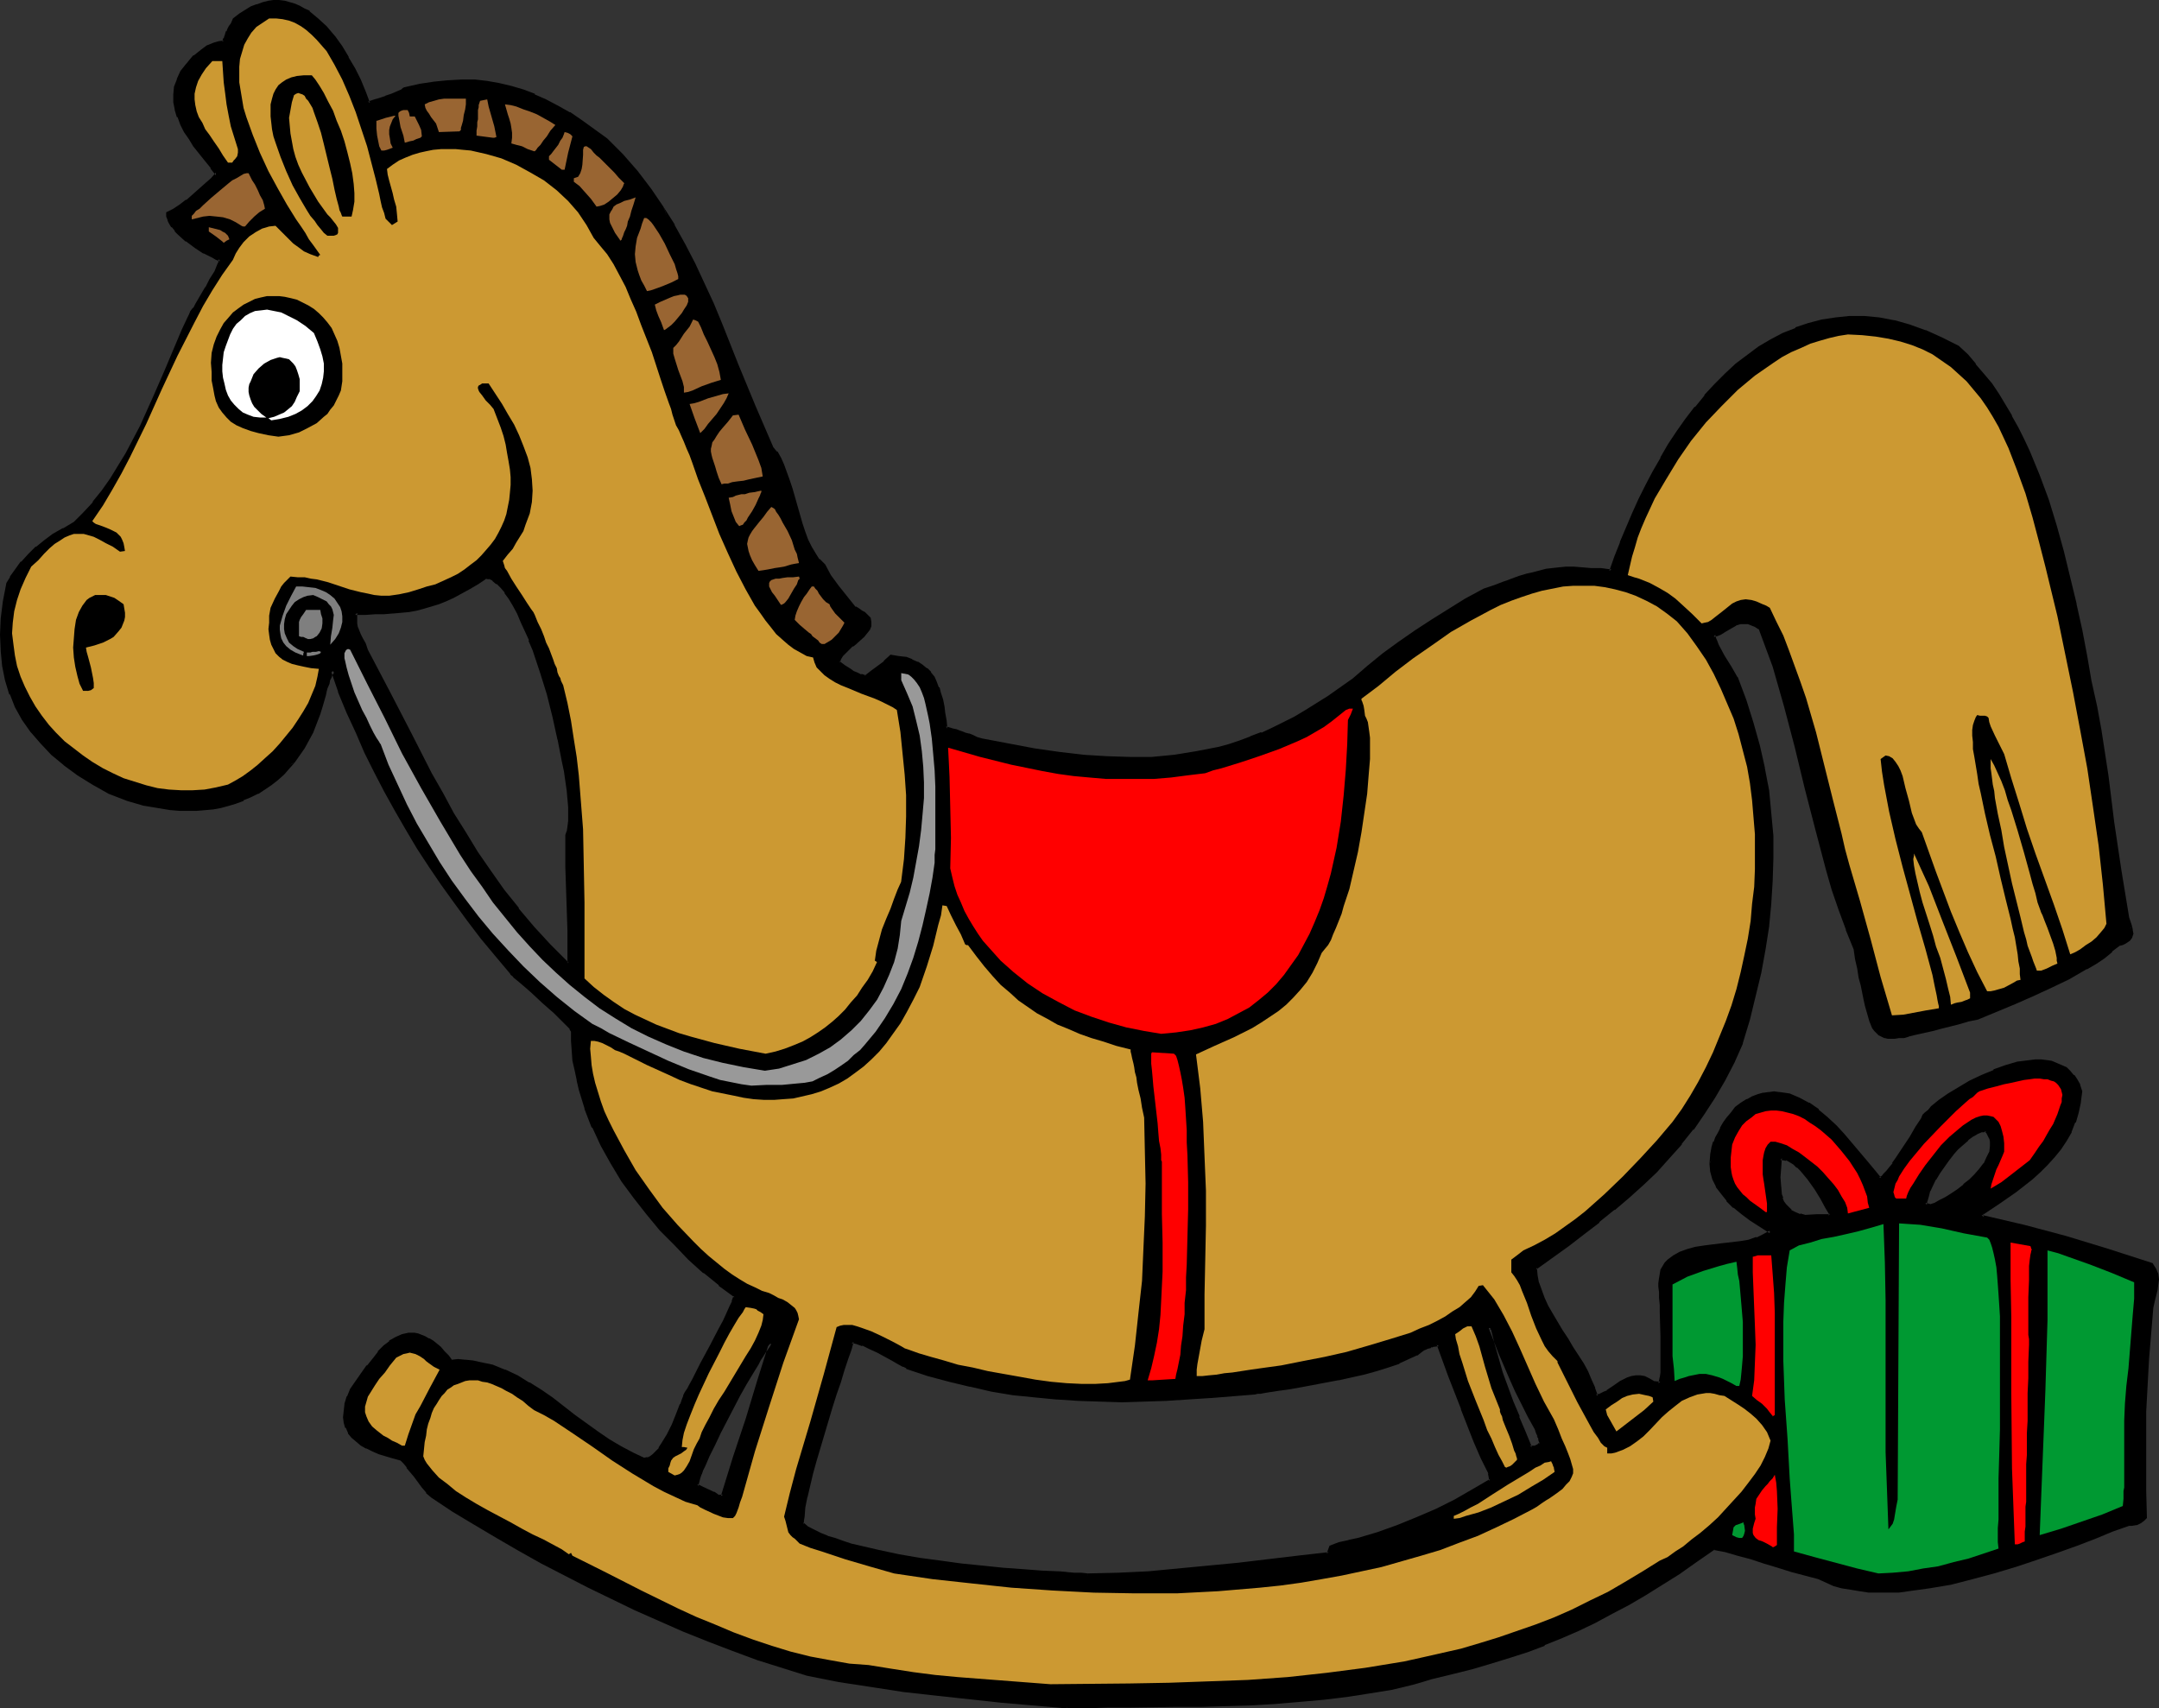 <?xml version="1.0" encoding="UTF-8" standalone="no"?>
<svg
   version="1.0"
   width="129.98mm"
   height="102.862mm"
   id="svg62"
   sodipodi:docname="Rocking Horse 2.wmf"
   xmlns:inkscape="http://www.inkscape.org/namespaces/inkscape"
   xmlns:sodipodi="http://sodipodi.sourceforge.net/DTD/sodipodi-0.dtd"
   xmlns="http://www.w3.org/2000/svg"
   xmlns:svg="http://www.w3.org/2000/svg">
  <rect width="100%" height="100%" fill="#333333" stroke="none"/>
  <sodipodi:namedview
     id="namedview62"
     pagecolor="#ffffff"
     bordercolor="#000000"
     borderopacity="0.25"
     inkscape:showpageshadow="2"
     inkscape:pageopacity="0.0"
     inkscape:pagecheckerboard="0"
     inkscape:deskcolor="#d1d1d1"
     inkscape:document-units="mm" />
  <defs
     id="defs1">
    <pattern
       id="WMFhbasepattern"
       patternUnits="userSpaceOnUse"
       width="6"
       height="6"
       x="0"
       y="0" />
  </defs>
  <path
     style="fill:#000000;fill-opacity:1;fill-rule:evenodd;stroke:none"
     d="m 439.228,274.529 1.131,-0.485 1.131,-0.485 1.454,-0.808 1.293,-0.808 1.454,-0.969 1.293,-1.131 1.454,-1.131 1.131,-1.131 1.131,-1.293 0.97,-1.293 0.808,-1.293 0.485,-1.454 0.323,-1.293 v -1.293 l -0.323,-0.808 -0.162,-0.646 -0.485,-0.485 -0.323,-0.646 -1.131,0.162 -0.97,0.485 -1.131,0.485 -1.131,0.97 -1.131,0.969 -1.293,1.131 -1.131,1.293 -0.97,1.454 -1.939,2.747 -0.97,1.454 -0.646,1.454 -0.646,1.293 -0.485,1.131 -0.323,1.131 v 0.97 z m -196.505,113.916 -15.029,-1.454 -14.706,-1.616 -7.434,-0.808 -7.272,-0.97 -7.272,-1.293 -7.434,-1.454 -5.494,-1.777 -5.656,-1.777 -5.656,-2.101 -5.494,-2.101 -5.656,-2.262 -5.494,-2.262 -5.333,-2.424 -5.494,-2.585 -5.333,-2.585 -5.333,-2.747 -5.333,-2.747 -5.171,-2.908 -5.01,-2.908 -5.01,-3.07 -4.848,-3.07 -4.848,-3.07 -1.131,-0.97 -0.97,-1.131 -1.778,-2.424 -1.616,-2.262 -0.808,-0.97 -0.808,-0.808 -1.778,-0.323 -1.616,-0.485 -1.616,-0.646 -1.454,-0.646 -1.293,-0.485 -1.293,-0.808 -0.97,-0.808 -0.97,-0.808 -0.646,-0.97 -0.646,-1.131 -0.323,-1.131 -0.162,-1.131 v -1.454 l 0.323,-1.454 0.485,-1.616 0.808,-1.777 2.424,-3.555 1.293,-1.777 1.293,-1.616 1.131,-1.454 1.293,-1.293 1.293,-0.97 1.293,-0.969 1.293,-0.485 1.454,-0.323 h 1.454 l 0.808,0.162 0.646,0.162 0.808,0.323 0.808,0.485 0.808,0.485 0.808,0.646 0.97,0.808 0.808,0.969 0.97,0.97 0.97,1.131 1.454,-0.162 1.616,0.162 1.616,0.162 1.454,0.162 3.07,0.808 2.909,0.97 2.586,1.454 2.747,1.454 2.747,1.777 2.586,1.777 5.01,3.878 5.171,3.878 2.747,1.777 2.586,1.454 2.747,1.616 2.909,1.131 0.646,-0.162 0.808,-0.323 0.646,-0.485 0.646,-0.646 0.808,-0.808 0.485,-0.97 1.293,-2.262 1.131,-2.262 1.131,-2.424 0.808,-2.262 0.323,-0.97 0.323,-0.808 0.162,-0.162 v -0.162 l 0.323,-0.485 0.162,-0.485 0.323,-0.485 0.323,-0.646 0.808,-1.454 0.808,-1.616 0.97,-1.777 2.101,-4.04 2.101,-4.04 0.97,-1.777 0.808,-1.777 0.646,-1.454 0.646,-1.131 0.162,-0.646 0.162,-0.323 0.162,-0.323 v -0.162 l -3.555,-2.747 -3.555,-2.747 -3.394,-3.07 -3.232,-3.232 -3.232,-3.393 -3.07,-3.555 -2.909,-3.716 -2.747,-3.878 -2.424,-3.878 -2.262,-4.04 -1.939,-4.201 -1.616,-4.201 -1.454,-4.363 -0.485,-2.101 -0.323,-2.262 -0.485,-2.101 -0.162,-2.262 -0.162,-2.262 -0.162,-2.262 v -0.162 l -0.323,-0.485 -0.646,-0.808 -0.808,-0.808 -0.97,-0.97 -1.131,-1.131 -2.586,-2.262 -2.586,-2.424 -1.293,-1.131 -1.131,-0.97 -0.97,-0.808 -0.808,-0.646 -0.485,-0.485 -0.162,-0.162 -0.162,-0.162 -3.232,-3.878 -3.232,-4.04 -3.07,-4.04 -3.07,-4.04 -2.747,-4.04 -2.909,-4.201 -2.747,-4.201 -2.424,-4.201 -2.586,-4.363 -2.424,-4.201 -2.262,-4.524 -2.101,-4.363 -2.101,-4.524 -1.939,-4.686 -1.939,-4.524 -1.616,-4.847 -0.485,0.646 -0.162,0.323 -0.162,0.485 -0.162,0.646 -0.323,0.808 -0.323,1.131 -0.162,0.646 -0.323,0.808 -0.646,2.262 -0.646,2.262 -0.646,1.939 -0.808,1.939 -0.97,1.939 -1.131,1.777 -0.97,1.616 -1.131,1.454 -1.293,1.454 -1.131,1.293 -1.454,1.293 -1.454,1.131 -1.454,0.97 -1.454,0.969 -1.616,0.808 -1.616,0.646 -1.616,0.646 -1.778,0.485 -1.778,0.485 -1.778,0.323 -3.717,0.323 h -1.778 -1.939 l -1.939,-0.162 -1.939,-0.162 -2.101,-0.323 -1.939,-0.485 -4.04,-1.131 -4.04,-1.454 -3.555,-2.101 -3.394,-2.101 -3.232,-2.424 -2.747,-2.262 -2.424,-2.585 -2.101,-2.424 -1.939,-2.747 -1.616,-2.908 -1.293,-2.908 -0.97,-3.232 -0.646,-3.232 -0.485,-3.393 -0.162,-3.555 0.323,-3.716 0.485,-3.878 0.808,-4.04 0.808,-1.293 0.808,-1.293 1.616,-2.101 1.616,-1.777 1.616,-1.616 1.778,-1.454 2.101,-1.293 2.262,-1.454 2.424,-1.293 2.262,-2.262 2.262,-2.424 1.939,-2.747 2.101,-2.747 1.778,-2.747 1.616,-3.07 1.778,-3.07 1.454,-3.07 3.07,-6.463 2.747,-6.302 1.293,-3.07 1.293,-3.07 1.293,-2.908 1.293,-2.908 0.162,-0.646 0.485,-0.646 0.485,-0.808 0.485,-0.969 1.131,-1.777 1.131,-1.939 1.131,-1.939 0.97,-1.777 0.323,-0.808 0.323,-0.808 0.323,-0.646 0.162,-0.485 -0.808,-0.323 -0.97,-0.485 -1.939,-1.131 L 44.44,55.908 42.501,54.615 40.723,52.999 40.077,52.353 l -0.646,-0.808 -0.646,-0.808 -0.323,-0.808 -0.162,-0.646 v -0.808 l 1.454,-0.646 1.293,-0.969 1.616,-0.969 1.454,-1.293 2.909,-2.585 1.293,-1.131 1.131,-1.293 -1.293,-1.616 -1.293,-1.616 -2.424,-3.232 -1.131,-1.616 -0.97,-1.616 -0.97,-1.777 -0.646,-1.616 -0.485,-1.616 -0.323,-1.616 v -1.777 l 0.162,-1.616 0.646,-1.777 0.808,-1.616 1.293,-1.777 0.646,-0.808 0.808,-0.969 0.97,-0.646 0.646,-0.485 1.454,-0.969 0.646,-0.485 0.808,-0.323 0.97,-0.162 1.131,-0.162 0.323,-0.808 0.323,-0.646 0.323,-0.969 0.323,-0.485 0.323,-0.646 0.323,-0.646 0.485,-0.969 1.293,-0.969 1.454,-0.969 1.293,-0.646 1.131,-0.646 1.293,-0.323 1.293,-0.323 1.293,-0.162 h 1.131 l 1.131,0.162 1.131,0.323 1.131,0.323 1.131,0.323 1.131,0.646 0.97,0.646 1.939,1.616 1.939,1.777 1.778,2.101 1.778,2.424 1.454,2.424 1.293,2.424 1.293,2.747 1.131,2.585 0.97,2.585 h 0.323 l 0.323,-0.162 0.97,-0.323 1.131,-0.323 1.454,-0.485 1.293,-0.646 1.131,-0.485 1.131,-0.485 0.323,-0.162 0.323,-0.162 3.555,-0.808 3.232,-0.485 3.232,-0.323 2.909,-0.162 h 2.909 l 2.909,0.323 2.747,0.485 2.586,0.646 2.747,0.808 2.586,0.969 2.586,1.131 2.747,1.454 2.586,1.616 2.747,1.777 2.747,1.939 2.909,2.101 3.555,3.555 3.394,3.878 2.909,3.878 2.909,4.04 2.586,4.201 2.424,4.363 2.101,4.363 2.262,4.524 2.101,4.524 1.939,4.686 3.717,9.372 3.878,9.372 4.04,9.372 0.808,1.131 0.808,1.293 0.808,1.616 0.646,1.616 0.485,1.777 0.646,1.939 2.262,7.918 0.646,1.939 0.808,1.777 0.808,1.616 0.808,1.616 0.97,1.293 1.131,1.131 1.454,2.424 1.778,2.424 1.939,2.424 1.939,2.585 0.97,0.323 0.646,0.485 0.485,0.323 0.485,0.485 0.485,0.323 0.162,0.323 0.323,0.808 -0.162,0.808 -0.323,0.808 -0.485,0.646 -0.646,0.808 -1.616,1.454 -0.97,0.808 -0.808,0.646 -0.808,0.808 -0.646,0.808 -0.485,0.808 -0.323,0.808 0.646,0.485 0.808,0.485 1.293,0.97 0.646,0.323 0.808,0.485 0.97,0.323 0.97,0.323 1.454,-1.131 3.07,-2.262 1.293,-1.293 1.778,0.162 1.616,0.323 1.454,0.485 1.131,0.485 1.131,0.646 0.97,0.808 0.808,0.808 0.646,1.131 0.646,0.969 0.485,1.293 0.485,1.293 0.323,1.293 0.323,1.616 0.323,1.616 0.162,1.616 0.323,1.777 0.97,0.162 0.646,0.162 0.646,0.323 0.808,0.323 0.646,0.162 0.646,0.162 0.808,0.323 0.808,0.323 0.97,0.323 1.131,0.485 6.141,1.131 5.818,0.969 5.818,0.97 5.494,0.646 5.333,0.323 5.171,0.162 5.171,-0.162 5.01,-0.323 5.01,-0.808 4.848,-1.131 2.586,-0.485 2.424,-0.97 2.424,-0.808 2.586,-0.97 2.424,-1.131 2.586,-1.293 2.586,-1.293 2.586,-1.454 2.586,-1.454 2.586,-1.777 2.747,-1.777 2.586,-1.939 3.555,-3.07 3.555,-2.747 3.555,-2.747 3.717,-2.585 3.555,-2.424 3.878,-2.424 4.04,-2.262 4.04,-2.262 2.262,-0.97 2.101,-0.646 0.97,-0.323 0.97,-0.323 1.778,-0.646 1.616,-0.485 1.454,-0.485 2.909,-0.646 3.07,-0.323 1.454,-0.162 h 1.778 l 1.939,0.162 h 1.939 l 2.262,0.162 2.424,0.323 1.131,-3.232 1.293,-3.232 2.586,-6.625 1.454,-3.232 1.616,-3.232 1.616,-3.07 1.778,-3.07 1.778,-3.07 1.939,-2.908 2.101,-2.908 2.101,-2.747 2.101,-2.585 2.262,-2.424 2.424,-2.424 2.424,-2.262 2.586,-1.939 2.424,-1.777 2.747,-1.616 2.747,-1.616 2.909,-1.131 2.909,-0.969 3.07,-0.808 3.07,-0.485 3.232,-0.323 h 3.232 l 3.232,0.323 3.555,0.646 3.555,0.969 3.555,1.293 3.555,1.454 1.939,0.969 1.778,0.969 2.101,1.939 1.778,2.101 1.939,2.262 1.778,2.262 1.454,2.424 1.616,2.424 1.454,2.424 1.454,2.585 1.293,2.585 1.131,2.747 2.424,5.494 1.939,5.655 1.778,5.817 1.778,5.817 1.454,5.979 1.293,5.979 1.293,5.979 1.131,5.817 1.131,5.817 1.131,5.655 0.97,5.494 1.616,10.341 1.454,10.664 1.454,10.664 1.778,10.988 0.323,0.97 0.323,0.97 0.162,0.808 0.162,0.808 -0.162,0.808 -0.485,0.646 -0.323,0.162 -0.485,0.323 -0.646,0.162 -0.646,0.162 -1.778,1.616 -1.939,1.293 -1.939,1.293 -1.939,1.293 -3.878,2.262 -4.04,1.939 -4.202,1.777 -4.04,1.777 -8.565,3.716 -2.262,0.485 -2.262,0.485 -1.939,0.485 -1.939,0.485 -1.616,0.485 -1.616,0.323 -1.454,0.485 -1.454,0.323 -1.131,0.162 -1.131,0.323 -0.97,0.162 h -0.97 -0.808 -0.808 l -0.646,-0.162 -0.485,-0.162 -0.646,-0.323 -0.485,-0.485 -0.485,-0.485 -0.323,-0.485 -0.485,-0.808 -0.323,-0.808 -0.323,-1.131 -0.323,-0.969 -0.162,-1.293 -0.323,-1.293 -0.323,-1.616 -0.323,-1.616 -0.485,-1.939 -0.323,-1.939 -0.485,-2.101 -0.485,-2.424 -1.778,-4.363 -1.616,-4.524 -1.454,-4.524 -1.293,-4.686 -2.586,-9.21 -2.262,-9.372 -2.262,-9.372 -2.424,-9.049 -1.293,-4.686 -1.454,-4.363 -1.454,-4.524 -1.616,-4.363 -0.97,-0.485 -0.97,-0.323 -0.808,-0.323 -0.646,-0.162 h -0.646 -0.646 l -1.131,0.485 -0.97,0.485 -1.131,0.808 -1.293,0.646 -0.808,0.323 -0.808,0.323 0.323,0.969 0.485,1.293 1.454,2.424 1.454,2.585 1.454,2.424 1.939,5.171 1.778,5.171 1.293,5.171 1.131,5.009 0.97,5.171 0.646,5.171 0.323,5.009 v 5.171 5.171 l -0.323,5.171 -0.646,5.171 -0.808,5.171 -0.97,5.171 -1.293,5.332 -1.293,5.332 -1.616,5.494 -1.939,4.201 -2.101,4.201 -2.101,3.716 -2.424,3.716 -2.586,3.555 -2.586,3.393 -2.909,3.232 -2.747,3.07 -3.07,2.908 -3.232,2.908 -3.232,2.747 -3.394,2.747 -3.394,2.747 -3.717,2.585 -7.434,5.332 0.162,1.777 0.323,1.777 0.646,1.777 0.646,1.777 0.97,1.939 0.97,1.777 2.262,3.716 1.131,1.939 1.293,1.777 2.262,3.716 0.97,1.939 0.97,1.777 0.808,1.777 0.646,1.777 h 0.646 l 0.646,-0.162 0.646,-0.323 0.646,-0.485 1.454,-0.97 1.454,-0.97 1.616,-0.808 0.97,-0.323 0.808,-0.162 h 0.97 l 0.97,0.162 0.97,0.485 0.97,0.646 1.616,0.162 0.162,-0.646 0.323,-0.808 v -1.131 l 0.162,-1.293 v -1.616 -5.332 l -0.162,-3.555 v -1.939 -1.616 l -0.162,-1.616 -0.162,-1.293 v -1.293 -0.808 -1.131 l 0.323,-0.808 0.162,-0.97 0.485,-0.808 0.323,-0.646 0.485,-0.646 1.293,-0.97 1.454,-0.808 1.778,-0.646 1.778,-0.323 1.939,-0.323 4.04,-0.485 4.04,-0.485 1.939,-0.485 1.939,-0.485 1.616,-0.646 1.616,-0.97 -2.424,-1.454 -2.101,-1.454 -2.101,-1.454 -1.778,-1.454 -1.454,-1.454 -1.293,-1.616 -0.97,-1.616 -0.808,-1.616 -0.485,-1.616 -0.323,-1.777 0.162,-1.939 0.485,-1.939 0.323,-0.97 0.485,-0.97 0.485,-1.131 0.485,-0.97 0.808,-1.131 0.808,-1.131 0.808,-1.293 0.97,-1.131 1.293,-0.97 1.293,-0.808 1.131,-0.485 1.293,-0.485 1.131,-0.323 1.293,-0.323 h 1.131 1.131 l 1.131,0.323 1.131,0.162 1.131,0.485 1.131,0.323 2.101,1.131 2.101,1.616 1.939,1.616 2.101,1.939 1.778,1.939 1.778,2.101 3.555,4.201 1.616,1.939 1.454,1.777 0.646,-0.323 0.485,-0.646 0.646,-0.646 0.646,-0.97 0.808,-0.969 0.808,-1.131 1.454,-2.262 1.616,-2.424 1.454,-2.262 0.646,-1.131 0.485,-0.808 0.485,-0.808 0.323,-0.646 0.808,-0.485 0.646,-0.808 1.778,-1.293 2.101,-1.616 2.262,-1.454 2.586,-1.454 2.586,-1.293 2.747,-1.131 2.747,-0.97 2.747,-0.808 2.586,-0.485 h 1.293 1.293 l 1.131,0.162 1.293,0.162 0.97,0.323 1.131,0.485 0.97,0.646 0.808,0.646 0.808,0.97 0.808,0.97 0.485,1.131 0.646,1.293 -0.323,2.424 -0.485,2.262 -0.808,2.262 -0.97,2.101 -1.131,1.939 -1.131,1.939 -1.454,1.777 -1.616,1.777 -1.616,1.616 -1.778,1.616 -3.555,2.909 -3.878,2.585 -3.878,2.585 v 0.808 l 4.848,0.97 4.848,1.131 4.686,1.293 4.848,1.454 9.696,2.908 9.696,3.07 0.646,1.131 0.485,1.131 0.162,1.131 v 1.131 l -0.323,1.131 -0.323,1.293 -0.323,1.293 -0.323,1.454 -0.485,5.979 -0.323,5.817 -0.485,5.979 -0.162,5.979 -0.162,5.979 v 5.979 6.14 l 0.323,5.979 -0.646,0.485 -0.485,0.323 -0.97,0.485 -0.97,0.162 h -0.97 l -3.555,1.454 -3.878,1.454 -4.202,1.616 -4.525,1.616 -4.686,1.777 -4.686,1.454 -5.01,1.454 -4.848,1.454 -4.848,1.131 -4.848,0.97 -4.848,0.646 -2.262,0.162 h -2.262 -2.262 -2.101 l -2.101,-0.162 -2.101,-0.323 -1.939,-0.485 -1.778,-0.485 -1.778,-0.808 -1.778,-0.808 -3.07,-0.646 -3.07,-0.97 -3.232,-0.97 -3.07,-0.969 -2.909,-0.97 -3.07,-0.808 -2.747,-0.808 -2.747,-0.485 -4.04,2.908 -4.04,2.585 -3.878,2.585 -3.717,2.424 -3.878,2.101 -3.717,2.101 -3.878,1.939 -3.717,1.939 -3.878,1.616 -3.878,1.616 -3.878,1.454 -4.04,1.454 -4.202,1.131 -4.363,1.293 -4.525,1.131 -4.525,1.131 -2.262,0.646 -2.262,0.646 -4.686,1.131 -4.848,0.97 -5.171,0.646 -5.333,0.646 -5.494,0.485 -5.656,0.485 -5.494,0.323 -11.15,0.323 -5.656,0.162 h -5.333 -5.333 -5.01 l -4.848,0.162 z m -113.766,-169.177 0.162,0.162 h 0.162 v -0.162 h 0.323 l -0.162,-7.433 -0.323,-14.542 v -7.271 l 0.162,-0.808 0.323,-0.97 v -1.293 l 0.162,-1.454 -0.162,-1.777 v -1.939 l -0.323,-1.939 -0.162,-2.101 -0.323,-2.262 -0.485,-2.424 -0.97,-4.847 -1.131,-5.171 -1.454,-5.171 -1.454,-5.009 -1.616,-5.009 -0.97,-2.262 -0.808,-2.101 -0.97,-2.101 -0.97,-1.939 -0.97,-1.777 -0.97,-1.616 -0.97,-1.454 -0.808,-1.131 -0.97,-0.97 -0.97,-0.646 -0.97,-0.485 -0.97,-0.162 -1.939,1.293 -1.778,1.293 -1.778,0.97 -1.939,0.808 -1.616,0.808 -1.616,0.646 -1.616,0.646 -1.616,0.323 -1.616,0.485 -1.778,0.323 -1.778,0.162 -1.939,0.162 -1.939,0.162 h -1.939 l -2.262,0.162 h -2.424 v 1.293 l 0.162,1.131 0.162,0.969 0.323,0.808 0.323,0.808 0.485,0.97 0.485,1.131 0.646,1.454 5.01,9.533 4.686,9.372 4.848,9.21 2.424,4.524 2.586,4.524 2.586,4.524 2.909,4.363 2.909,4.363 3.07,4.201 3.232,4.363 3.555,4.201 3.717,4.04 z m 34.421,121.349 h 1.131 l 2.747,-8.887 2.747,-8.725 2.747,-8.564 2.747,-8.725 h -0.162 l -0.323,0.323 -0.323,0.323 -0.485,0.646 -0.323,0.646 -0.646,0.808 -0.485,0.808 -0.646,0.969 -1.293,2.101 -1.293,2.585 -1.454,2.585 -1.454,2.747 -3.07,5.655 -1.131,2.747 -1.293,2.424 -0.97,2.424 -0.485,0.97 -0.323,0.808 -0.323,0.97 -0.323,0.646 -0.162,0.646 -0.162,0.485 1.131,0.485 0.646,0.323 0.646,0.323 0.646,0.323 0.808,0.485 0.485,0.323 z m 84.194,17.936 6.949,-0.323 6.787,-0.323 6.787,-0.485 6.787,-0.646 6.787,-0.646 6.787,-0.97 6.949,-0.646 6.949,-0.808 0.485,-1.616 1.939,-0.808 2.101,-0.323 2.262,-0.646 4.363,-1.131 4.525,-1.616 4.363,-1.777 4.525,-2.101 4.363,-2.101 4.04,-2.262 4.04,-2.262 -0.162,-0.97 -0.162,-0.808 -1.778,-3.555 -1.454,-3.716 -3.07,-7.594 -1.293,-3.716 -1.454,-3.716 -1.293,-3.555 -1.454,-3.555 -1.131,0.323 h -0.485 l -0.485,0.162 -0.485,0.162 -0.97,0.323 -0.646,0.646 -0.808,0.485 -1.778,0.969 -2.262,0.97 -2.424,0.808 -2.586,0.808 -2.909,0.808 -5.818,1.454 -5.979,0.969 -2.747,0.646 -2.586,0.323 -2.424,0.323 -1.131,0.162 -0.97,0.162 -0.97,0.162 -0.808,0.162 h -0.646 l -0.646,0.162 -10.181,0.808 -10.019,0.646 -5.01,0.323 h -5.01 -5.01 l -5.01,-0.323 -4.848,-0.323 -5.01,-0.323 -5.01,-0.646 -4.848,-0.808 -4.848,-0.97 -4.848,-1.131 -4.848,-1.454 -4.686,-1.616 -0.646,-0.323 -1.616,-0.808 -0.808,-0.485 -1.616,-0.97 -1.778,-0.969 -1.778,-0.97 -1.778,-0.646 -1.293,-0.485 -0.646,-0.162 h -0.646 l -0.485,1.939 -0.646,2.101 -0.97,2.424 -0.808,2.747 -0.97,2.747 -0.97,3.07 -1.778,5.979 -1.778,5.979 -0.808,3.07 -0.646,2.747 -0.646,2.585 -0.323,2.262 -0.323,2.262 -0.162,0.808 v 0.97 l 1.293,0.808 1.293,0.646 1.454,0.808 1.616,0.646 1.778,0.646 1.778,0.646 1.939,0.646 2.101,0.485 4.202,0.97 4.525,0.97 4.686,0.646 4.848,0.808 4.848,0.485 4.848,0.646 4.686,0.323 4.525,0.485 4.202,0.323 3.878,0.162 1.778,0.162 h 1.778 l 1.616,0.162 z m 100.515,-29.085 h 0.646 l 0.646,-0.162 0.646,-0.323 0.646,-0.323 v -0.646 l -0.162,-0.485 -0.162,-0.323 -0.162,-0.485 -0.162,-0.646 -0.485,-0.969 -1.616,-2.909 -1.454,-2.908 -1.454,-2.908 -1.293,-2.908 -2.424,-5.655 -2.262,-5.817 -0.323,0.323 0.808,3.393 0.97,3.393 0.97,3.232 2.424,6.786 1.454,3.393 1.293,3.393 z m 62.701,-52.514 2.747,-0.162 h 2.909 l 0.162,-0.485 -0.323,-0.808 -0.646,-0.969 -1.131,-1.939 -1.293,-2.262 -1.616,-2.101 -1.616,-2.101 -0.808,-0.808 -0.97,-0.646 -0.808,-0.646 -0.808,-0.323 -0.808,-0.162 h -0.808 l -0.162,2.262 v 2.101 2.101 l 0.162,1.777 0.323,0.97 0.323,0.808 0.485,0.808 0.646,0.646 0.646,0.646 0.97,0.485 1.131,0.485 z"
     id="path1" />
  <path
     style="fill:#000000;fill-opacity:1;fill-rule:evenodd;stroke:none"
     d="m 439.228,274.852 1.293,-0.323 v 0 l 1.131,-0.646 1.454,-0.808 v 0 l 1.293,-0.808 1.454,-0.97 1.454,-0.97 v -0.162 l 1.454,-1.131 1.131,-1.131 1.131,-1.293 v -0.162 l 1.131,-1.293 0.646,-1.293 0.646,-1.454 0.323,-1.454 -0.162,-1.454 -0.162,-0.646 v -0.162 l -0.323,-0.646 -0.323,-0.646 -0.646,-0.808 -1.293,0.162 -1.293,0.485 v 0 l -1.131,0.646 -1.131,0.808 v 0.162 l -1.131,0.97 -1.293,1.131 -0.97,1.293 h -0.162 l -1.131,1.454 -1.939,2.747 -0.808,1.454 v 0.162 l -1.454,2.585 v 0.162 l -0.485,1.131 -0.162,1.131 v 0 l -0.162,1.454 1.616,0.323 0.162,-0.808 -1.293,-0.323 0.323,0.485 0.162,-0.97 v 0.162 l 0.323,-1.131 0.323,-1.293 v 0.162 l 1.293,-2.747 v 0.162 l 0.97,-1.616 1.939,-2.747 1.131,-1.454 -0.162,0.162 1.131,-1.293 1.293,-1.131 1.131,-0.97 h -0.162 l 1.131,-0.808 1.131,-0.646 v 0 l 1.131,-0.485 -0.162,0.162 0.97,-0.162 -0.485,-0.162 0.485,0.485 0.323,0.646 v 0 l 0.323,0.646 v -0.162 l 0.162,0.808 v -0.162 1.293 -0.162 l -0.162,1.454 v -0.162 l -0.646,1.293 -0.646,1.454 v -0.162 l -0.97,1.293 v 0 l -1.131,1.293 -1.131,1.131 -1.454,1.131 h 0.162 l -1.454,1.131 -1.454,0.97 -1.293,0.808 v 0 l -1.293,0.646 -1.131,0.646 v 0 l -0.97,0.323 h 0.162 z"
     id="path2" />
  <path
     style="fill:#000000;fill-opacity:1;fill-rule:evenodd;stroke:none"
     d="m 242.723,387.96 v 0 l -15.029,-1.454 -14.706,-1.454 -7.272,-0.97 -7.434,-0.969 -7.272,-1.293 -7.272,-1.454 v 0 l -5.656,-1.616 -5.494,-1.939 -5.656,-1.939 -5.494,-2.101 v 0 l -5.494,-2.262 -5.656,-2.262 -5.333,-2.424 -5.494,-2.585 -5.333,-2.747 -5.333,-2.585 -5.171,-2.908 -5.171,-2.747 v 0 l -5.01,-3.07 -5.01,-3.07 -5.01,-2.909 -4.848,-3.07 h 0.162 l -1.131,-0.97 v 0 l -0.97,-1.131 h 0.162 l -1.778,-2.424 -1.778,-2.101 v 0 l -0.808,-0.969 v -0.162 l -0.97,-0.808 -1.778,-0.485 -1.616,-0.485 -1.616,-0.646 v 0 l -1.454,-0.485 v 0 l -1.293,-0.646 v 0 l -1.131,-0.646 -1.131,-0.808 v 0 l -0.808,-0.808 v 0 l -0.646,-0.97 v 0.162 l -0.646,-1.131 h 0.162 l -0.485,-1.131 v 0.162 -1.293 0.162 -1.454 0 l 0.323,-1.454 v 0.162 l 0.485,-1.777 -0.162,0.162 0.808,-1.777 v 0.162 l 2.586,-3.716 1.131,-1.616 v 0 l 1.293,-1.616 1.131,-1.454 v 0 l 1.293,-1.293 1.293,-0.97 h -0.162 l 1.454,-0.808 h -0.162 l 1.454,-0.646 h -0.162 l 1.454,-0.323 h -0.162 l 1.454,0.162 h -0.162 l 0.808,0.162 v 0 l 0.808,0.162 h -0.162 l 0.808,0.323 0.808,0.485 v 0 l 0.808,0.485 0.808,0.646 -0.162,-0.162 0.97,0.808 0.808,0.97 0.97,0.97 0.97,1.131 h 1.778 1.616 v 0 l 1.616,0.323 1.454,0.162 h -0.162 l 3.07,0.646 2.909,1.131 h -0.162 l 2.747,1.293 2.747,1.616 h -0.162 l 2.747,1.616 2.586,1.777 5.171,3.878 5.171,3.878 2.586,1.777 2.747,1.616 v 0 l 2.747,1.454 2.909,1.293 0.97,-0.162 0.808,-0.323 0.646,-0.646 h 0.162 l 0.646,-0.646 0.808,-0.808 v -0.162 l 0.646,-0.97 1.293,-2.101 v 0 l 1.131,-2.424 0.97,-2.424 h 0.162 l 0.808,-2.262 -0.162,0.162 0.485,-0.97 v 0 l 0.323,-0.97 v 0 -0.162 0 l 0.323,-0.646 0.323,-0.323 v 0 l 0.323,-0.485 v -0.162 l 0.323,-0.646 0.646,-1.454 0.97,-1.616 0.97,-1.777 2.101,-4.04 1.939,-4.04 0.97,-1.777 0.808,-1.777 0.808,-1.454 0.485,-1.131 0.162,-0.162 0.162,-0.485 0.162,-0.323 h -0.162 l 0.162,-0.485 v -0.323 l -3.555,-2.908 v 0 l -3.555,-2.747 v 0 l -3.394,-3.07 -3.232,-3.232 -3.232,-3.393 -3.07,-3.555 v 0 l -2.909,-3.716 v 0 l -2.586,-3.878 -2.586,-3.878 v 0 l -2.101,-4.04 -2.101,-4.04 h 0.162 l -1.616,-4.363 v 0.162 l -1.454,-4.363 -0.485,-2.101 v 0 l -0.485,-2.101 -0.323,-2.262 -0.323,-2.262 v 0.162 -2.262 l -0.162,-2.262 v -0.162 l -0.162,-0.323 -0.323,-0.485 v 0 l -0.646,-0.646 v -0.162 l -0.808,-0.808 -0.97,-0.97 -1.131,-1.131 -2.586,-2.262 -2.586,-2.424 -1.293,-1.131 v 0 l -1.131,-0.97 v 0 l -0.97,-0.808 -0.808,-0.646 v -0.162 l -0.646,-0.485 0.162,0.162 -0.162,-0.162 -0.323,-0.162 0.162,0.162 -3.232,-4.04 -3.232,-4.04 h 0.162 l -3.232,-3.878 -2.909,-4.201 -2.909,-4.04 -2.747,-4.201 -2.747,-4.04 -2.586,-4.363 -2.424,-4.201 v 0 l -2.424,-4.363 -2.424,-4.363 -2.101,-4.363 -2.101,-4.524 -1.939,-4.686 v 0 l -1.778,-4.686 v 0.162 l -2.101,-5.655 -0.808,1.293 v 0.162 l -0.323,0.323 -0.162,0.485 h 0.162 l -0.323,0.485 v 0.162 l -0.323,0.808 -0.323,1.131 -0.162,0.646 -0.323,0.808 -0.485,2.262 -0.808,2.262 -0.646,1.939 v 0 l -0.808,1.939 -0.97,1.939 v -0.162 l -0.97,1.777 -0.97,1.616 -1.131,1.616 v -0.162 l -1.293,1.454 1.939,-0.808 v 0 l 1.131,-1.616 1.131,-1.616 0.97,-1.777 v 0 l 0.97,-1.777 0.808,-2.101 v 0 l 0.808,-2.101 0.646,-2.101 0.646,-2.262 0.162,-0.808 0.162,-0.646 0.485,-1.131 0.162,-0.97 v 0.162 l 0.323,-0.646 v 0 l 0.162,-0.485 -0.162,0.162 0.323,-0.485 v 0.162 l 0.323,-0.646 -0.808,-0.162 1.616,4.686 v 0.162 l 1.939,4.686 v 0 l 2.101,4.524 1.939,4.524 2.262,4.524 2.262,4.363 2.424,4.363 v 0 l 2.424,4.201 2.586,4.363 2.747,4.201 2.747,4.04 2.909,4.04 3.07,4.201 3.07,4.04 v 0 l 3.232,3.878 3.394,4.04 0.162,0.162 -0.162,-0.162 0.162,0.323 0.646,0.485 h -0.162 l 0.808,0.646 0.97,0.808 v 0 l 1.131,0.969 v 0 l 1.293,1.131 2.586,2.424 2.586,2.262 1.131,1.131 0.97,0.969 0.808,0.808 v 0 l 0.646,0.646 v 0.162 l 0.323,0.485 -0.162,-0.323 0.162,0.323 v -0.162 0 2.262 l 0.162,2.262 v 0 l 0.162,2.262 0.485,2.101 0.485,2.262 v 0.162 l 0.485,2.101 1.293,4.201 v 0.162 l 1.616,4.201 h 0.162 l 1.939,4.201 2.262,4.04 v 0 l 2.424,4.04 2.747,3.716 v 0 l 2.909,3.716 v 0 l 3.07,3.716 3.232,3.232 3.232,3.393 3.394,3.07 h 0.162 l 3.394,2.747 v 0.162 l 3.555,2.585 -0.162,-0.323 v 0.162 -0.162 0.323 h -0.162 l -0.162,0.485 -0.162,0.485 0.162,-0.162 -0.646,1.293 -0.646,1.454 -0.808,1.777 -0.97,1.777 -2.101,4.04 -2.101,3.878 -0.97,1.939 -0.808,1.616 -0.808,1.454 -0.323,0.646 v 0 l -0.323,0.485 v 0 l -0.323,0.485 -0.323,0.646 v 0 0.162 0 l -0.323,0.808 v 0 l -0.323,0.97 -0.162,0.162 -0.808,2.101 v 0 l -0.97,2.424 -1.131,2.262 v 0 l -1.293,2.101 -0.646,0.969 h 0.162 l -0.808,0.808 -0.646,0.646 v 0 l -0.646,0.485 v 0 l -0.646,0.323 0.162,-0.162 -0.808,0.162 0.323,0.162 -2.747,-1.293 -2.747,-1.454 v 0 l -2.747,-1.616 -2.586,-1.777 -5.171,-3.716 -5.171,-4.04 -2.586,-1.777 -2.586,-1.616 h -0.162 l -2.586,-1.616 -2.747,-1.293 h -0.162 l -2.747,-1.131 -3.07,-0.646 v 0 l -1.454,-0.323 -1.616,-0.162 h -0.162 l -1.616,-0.162 -1.454,0.162 0.162,0.162 -0.808,-1.131 -0.97,-0.969 -0.808,-0.97 -0.97,-0.808 v 0 l -0.808,-0.646 -0.808,-0.485 h -0.162 l -0.808,-0.485 -0.808,-0.323 v 0 l -0.808,-0.323 v 0 l -0.808,-0.162 v 0 h -1.454 l -1.454,0.323 -1.454,0.646 -1.454,0.808 v 0.162 l -1.293,0.969 -1.293,1.293 v 0.162 l -1.131,1.454 -1.293,1.616 h -0.162 l -1.131,1.616 -2.586,3.716 -0.646,1.616 -0.162,0.162 -0.485,1.616 v 0.162 l -0.162,1.454 v 0 l -0.162,1.454 v 0 l 0.162,1.293 0.323,1.131 h 0.162 l 0.485,1.131 v 0.162 l 0.808,0.969 0.97,0.808 v 0 l 1.131,0.969 1.131,0.646 h 0.162 l 1.293,0.646 v 0 l 1.454,0.646 v 0 l 1.616,0.485 1.616,0.485 1.778,0.485 -0.162,-0.162 0.808,0.808 v 0 l 0.808,0.969 h -0.162 l 1.778,2.101 1.778,2.424 v 0 l 0.97,1.131 v 0.162 l 1.131,0.97 4.848,3.232 4.848,2.908 5.171,3.07 5.01,2.908 v 0 l 5.171,2.909 5.333,2.747 5.333,2.747 5.333,2.585 5.333,2.585 5.494,2.424 5.494,2.424 5.656,2.262 v 0 l 5.494,2.101 5.656,2.101 5.656,1.777 5.656,1.777 v 0 l 7.272,1.454 7.434,1.131 7.272,1.131 7.272,0.808 14.867,1.616 14.867,1.293 h 0.162 z"
     id="path3" />
  <path
     style="fill:#000000;fill-opacity:1;fill-rule:evenodd;stroke:none"
     d="m 65.125,174.348 -1.131,1.293 -1.454,1.293 0.162,-0.162 -1.454,1.131 -1.454,0.97 -1.616,0.969 h 0.162 l -1.616,0.808 -1.616,0.808 0.162,-0.162 -1.778,0.646 -1.616,0.485 -1.778,0.485 v 0 l -1.778,0.323 -3.717,0.485 v 0 h -1.778 l -1.939,-0.162 -1.939,-0.162 v 0 l -1.939,-0.162 -1.939,-0.323 -1.939,-0.485 v 0 l -4.04,-1.131 -4.04,-1.454 0.162,0.162 -3.717,-2.101 -3.394,-2.262 -3.07,-2.262 v 0 l -2.747,-2.262 -2.424,-2.585 -2.262,-2.424 h 0.162 l -1.939,-2.747 v 0 l -1.616,-2.747 -1.293,-2.908 h 0.162 l -0.97,-3.07 v 0 l -0.808,-3.232 -0.323,-3.393 v 0 l -0.162,-3.555 0.162,-3.716 v 0.162 l 0.646,-3.878 0.808,-4.04 H 2.262 l 0.808,-1.293 v 0 l 0.808,-1.131 1.616,-2.101 v 0 l 1.616,-1.777 1.616,-1.616 v 0 l 1.778,-1.454 v 0 l 1.939,-1.293 2.262,-1.293 v 0 l 2.586,-1.454 2.262,-2.262 2.262,-2.424 v -0.162 l 2.101,-2.585 1.939,-2.747 1.778,-2.908 v 0 l 1.778,-3.07 1.616,-3.07 1.616,-3.07 2.909,-6.302 2.747,-6.302 1.293,-3.232 1.293,-3.07 1.293,-2.908 1.293,-2.908 0.323,-0.646 0.323,-0.646 v 0 l 0.485,-0.808 v 0 l 0.646,-0.969 v 0.162 l 0.97,-1.939 1.131,-1.777 v -0.162 l 1.131,-1.939 0.97,-1.777 0.485,-0.808 0.323,-0.808 0.162,-0.646 h 0.162 l 0.162,-0.808 -1.131,-0.646 -0.97,-0.323 -1.939,-1.131 v 0 L 44.763,55.584 42.824,54.13 v 0.162 l -1.778,-1.616 -0.646,-0.646 v 0 l -0.646,-0.808 v 0 l -0.485,-0.808 v 0.162 l -0.323,-0.808 v 0.162 l -0.162,-0.808 v 0.162 -0.808 l -0.323,0.485 1.454,-0.808 v 0 l 1.454,-0.808 1.454,-1.131 v 0 L 44.278,44.92 h 0.162 l 2.909,-2.585 1.293,-1.293 1.454,-1.293 -1.454,-1.939 h -0.162 l -1.293,-1.777 h 0.162 L 44.763,32.801 43.632,31.185 42.662,29.57 v 0 l -0.808,-1.616 -0.808,-1.616 h 0.162 l -0.485,-1.616 v 0.162 l -0.323,-1.777 v 0.162 -1.777 0.162 l 0.162,-1.616 v 0 l 0.485,-1.777 v 0.162 l 0.808,-1.777 v 0 l 1.293,-1.616 v 0 l 0.646,-0.808 0.808,-0.969 v 0.162 l 0.808,-0.646 0.808,-0.646 1.293,-0.969 v 0 l 0.646,-0.323 v 0 l 0.808,-0.323 v 0 l 0.97,-0.162 v 0 l 1.293,-0.323 0.485,-0.969 h -0.162 l 0.323,-0.485 V 8.402 l 0.485,-0.969 h -0.162 l 0.323,-0.485 0.323,-0.485 0.323,-0.808 0.485,-0.969 v 0.162 l 1.293,-0.969 1.293,-0.808 1.293,-0.808 v 0 l 1.293,-0.485 h -0.162 l 1.293,-0.485 v 0 L 61.246,1.131 62.378,0.969 v 0 h 1.131 -0.162 l 1.293,0.162 v 0 l 1.131,0.162 0.97,0.323 v 0 l 1.131,0.485 0.97,0.485 v 0 l 1.131,0.646 v 0 l 1.939,1.616 v 0 l 1.778,1.777 1.778,2.101 v 0 l 1.616,2.262 1.616,2.424 v 0 l 1.293,2.585 1.293,2.585 1.131,2.585 v 0 l 0.97,2.747 h 0.646 0.485 l 0.97,-0.323 1.131,-0.323 1.293,-0.646 h 0.162 l 1.293,-0.485 1.293,-0.646 0.97,-0.485 0.485,-0.162 v 0 l 0.323,-0.162 h -0.162 l 3.394,-0.646 3.232,-0.485 3.232,-0.323 v 0 l 2.909,-0.162 h 2.909 v 0 l 2.747,0.323 2.747,0.323 v 0 l 2.586,0.646 2.747,0.808 v 0 l 2.586,1.131 v -0.162 l 2.586,1.293 2.747,1.454 2.586,1.454 v 0 l 2.586,1.777 2.909,1.939 2.747,2.101 v 0 l 3.555,3.555 3.394,3.878 -0.162,-0.162 3.07,4.04 2.747,4.04 2.586,4.201 -1.778,-4.686 -2.747,-4.04 -3.07,-4.04 v 0 l -3.394,-3.878 -3.555,-3.555 v 0 l -2.909,-2.101 -2.909,-2.101 -2.586,-1.777 h -0.162 l -2.586,-1.454 -2.747,-1.454 -2.586,-1.131 v -0.162 l -2.586,-0.969 v 0 l -2.747,-0.808 -2.747,-0.646 v 0 l -2.747,-0.485 -2.747,-0.323 h -0.162 -2.909 l -2.909,0.162 h -0.162 l -3.232,0.323 -3.232,0.485 -3.555,0.808 -0.323,0.162 v 0 l -0.323,0.323 -1.131,0.485 -1.131,0.485 -1.454,0.485 h 0.162 l -1.454,0.485 -1.131,0.323 -0.97,0.323 -0.323,0.162 h 0.162 -0.323 l 0.485,0.323 -0.97,-2.585 v 0 L 82.093,18.097 80.8,15.512 79.346,13.088 V 12.927 L 77.891,10.503 76.275,8.241 76.114,8.079 74.336,5.979 72.397,4.201 v 0 L 70.458,2.585 V 2.424 L 69.326,1.939 v 0 L 68.195,1.293 67.064,0.808 v 0 L 65.933,0.485 64.802,0.162 v 0 L 63.509,0 v 0 h -1.131 -0.162 l -1.131,0.162 -1.293,0.323 v 0 l -1.293,0.485 h -0.162 L 57.045,1.454 v 0 l -1.293,0.808 -1.293,0.808 -1.454,1.131 -0.485,1.131 -0.485,0.646 -0.323,0.646 -0.162,0.485 h -0.162 L 51.066,8.241 V 8.079 l -0.162,0.646 h -0.162 l -0.162,0.808 0.323,-0.323 -1.131,0.162 v 0 l -1.131,0.323 v 0 l -0.808,0.323 v 0 l -0.808,0.323 v 0 l -1.293,0.969 -0.808,0.646 -0.808,0.646 h -0.162 l -0.808,0.969 -0.646,0.808 -0.162,0.162 -1.293,1.616 -0.808,1.777 v 0.162 l -0.646,1.616 -0.162,1.777 v 0 1.777 l 0.323,1.616 v 0.162 l 0.485,1.616 h 0.162 l 0.646,1.777 0.808,1.616 v 0 l 1.131,1.616 0.97,1.616 2.586,3.232 v 0 l 1.454,1.777 h -0.162 l 1.293,1.616 V 39.265 l -1.131,1.293 -1.293,1.131 -2.909,2.585 v 0 l -1.454,1.293 v -0.162 l -1.454,1.131 -1.454,0.969 v 0 l -1.616,0.808 v 0.969 l 0.323,0.808 v 0.162 l 0.323,0.646 0.485,0.808 h 0.162 l 0.646,0.808 v 0.162 l 0.646,0.646 1.778,1.616 h 0.162 l 1.939,1.454 1.939,1.293 h 0.162 l 1.939,0.969 0.808,0.485 0.97,0.323 -0.323,-0.485 -0.162,0.485 h 0.162 l -0.323,0.646 -0.323,0.808 -0.323,0.808 -1.131,1.777 -0.97,1.939 v -0.162 l -1.131,1.939 -1.131,1.939 v 0 l -0.485,0.969 V 69.965 l -0.646,0.808 v 0 l -0.323,0.808 -0.323,0.646 -1.293,2.747 -1.293,3.07 -1.293,3.07 -1.293,3.07 -2.747,6.302 -2.909,6.463 -1.616,3.07 -1.616,3.07 -1.778,2.908 v 0 l -1.778,2.908 -1.939,2.747 -2.101,2.585 h 0.162 l -2.262,2.424 -2.262,2.262 0.162,-0.162 -2.424,1.454 h -0.162 l -2.262,1.293 -1.939,1.454 v 0 l -1.778,1.454 H 8.08 l -1.616,1.616 -1.616,1.777 H 4.686 l -1.616,2.262 -0.808,1.131 v 0.162 l -0.808,1.293 -0.808,4.201 -0.485,3.878 v 0 L 0,144.455 l 0.162,3.555 v 0.162 l 0.323,3.393 0.646,3.232 v 0 l 0.97,3.232 h 0.162 l 1.131,2.908 1.616,2.908 v 0 l 1.939,2.747 0.162,0.162 2.101,2.424 2.424,2.585 2.747,2.262 0.162,0.162 3.07,2.262 3.394,2.101 3.717,2.101 4.202,1.616 3.878,1.131 h 0.162 l 1.939,0.323 1.939,0.323 1.939,0.323 h 0.162 l 1.939,0.162 h 1.939 1.778 0.162 l 3.717,-0.323 1.778,-0.323 v 0 l 1.778,-0.485 1.616,-0.485 1.778,-0.646 v -0.162 l 1.616,-0.646 1.616,-0.808 h 0.162 l 1.454,-0.97 1.454,-0.97 1.454,-1.131 v 0 l 1.454,-1.293 1.131,-1.293 1.293,-1.454 z"
     id="path4" />
  <path
     style="fill:#000000;fill-opacity:1;fill-rule:evenodd;stroke:none"
     d="m 152.712,51.707 v -0.162 l 2.424,4.363 2.262,4.524 2.262,4.363 1.939,4.686 1.939,4.524 3.878,9.372 3.717,9.372 4.04,9.533 0.97,0.97 v 0 l 0.808,1.454 v -0.162 l 0.646,1.616 v 0 l 0.646,1.616 v 0 l 0.646,1.777 0.485,1.939 2.262,7.918 0.646,1.777 0.808,1.939 v 0 l 0.808,1.616 0.97,1.616 v 0.162 l 0.97,1.293 v 0 l 1.131,1.131 v 0 l 1.454,2.424 1.616,2.424 h 0.162 l 1.939,2.424 2.101,2.585 0.808,0.485 v 0 l 0.646,0.323 0.646,0.485 -0.162,-0.162 0.485,0.485 0.485,0.323 h -0.162 l 0.323,0.323 -0.162,-0.162 0.323,0.808 v -0.162 0.808 -0.162 l -0.323,0.646 v 0 l -0.485,0.808 v -0.162 l -0.646,0.808 -1.616,1.454 v 0 l -0.808,0.646 -0.162,0.162 -0.808,0.646 -0.808,0.808 v 0 l -0.646,0.808 v 0 l -0.646,0.97 -0.323,0.969 0.97,0.808 v 0.162 l 0.646,0.485 1.293,0.808 h 0.162 l 0.646,0.485 0.808,0.323 0.97,0.323 v 0.162 l 1.293,0.323 1.616,-1.131 3.07,-2.424 v 0 l 1.293,-1.293 -0.323,0.162 1.778,0.162 1.454,0.323 v 0 l 1.454,0.485 -0.162,-0.162 1.293,0.646 h -0.162 l 1.131,0.485 v 0 l 0.97,0.808 v 0 l 0.808,0.808 h -0.162 l 0.808,0.97 v 0 l 0.485,1.131 0.485,1.131 v 0 l 0.485,1.293 0.323,1.293 v 0 l 0.323,1.454 0.323,1.616 0.162,1.616 0.323,2.101 1.454,0.323 v 0 l 0.485,0.162 0.646,0.162 0.97,0.323 0.485,0.323 0.646,0.162 0.808,0.323 h -0.162 l 0.97,0.323 v 0 l 0.97,0.323 v 0 l 1.131,0.485 6.302,1.131 5.818,0.97 5.818,0.808 5.333,0.646 5.494,0.485 v 0 l 5.171,0.162 5.171,-0.162 v 0 l 5.01,-0.323 5.01,-0.808 5.01,-1.131 v 0 l 2.424,-0.646 2.586,-0.808 2.424,-0.808 h 0.162 l 2.424,-0.97 v -0.162 l 2.424,-1.131 2.586,-1.131 2.586,-1.454 2.586,-1.293 v 0 l 2.586,-1.616 2.747,-1.777 2.586,-1.777 2.747,-1.939 v 0 l 3.555,-3.07 h -0.162 l 3.717,-2.747 3.555,-2.585 3.555,-2.585 3.717,-2.585 3.878,-2.262 3.878,-2.424 v 0 l 4.04,-2.262 v 0 l 2.262,-0.808 2.101,-0.646 0.97,-0.323 0.97,-0.323 1.616,-0.646 1.778,-0.646 1.454,-0.323 2.909,-0.646 v 0 l 2.909,-0.323 1.616,-0.162 h -0.162 1.778 1.939 l 1.939,0.162 2.262,0.162 h -0.162 l 2.909,0.323 1.293,-3.716 1.131,-3.232 v 0.162 l 2.747,-6.625 1.454,-3.232 1.454,-3.07 1.778,-3.232 1.616,-3.07 v 0 l 1.939,-3.07 1.939,-2.908 1.939,-2.747 2.101,-2.747 v 0 l 2.101,-2.585 v 0 l 2.262,-2.424 2.424,-2.424 2.424,-2.262 -0.162,0.162 2.586,-1.939 2.586,-1.939 2.747,-1.616 v 0 l 2.586,-1.454 2.909,-1.293 v 0.162 l 2.909,-1.131 3.07,-0.646 h -0.162 l 3.232,-0.485 3.07,-0.323 v 0 h 3.232 v 0 l 3.232,0.323 3.394,0.646 v 0 l 3.555,0.808 3.555,1.293 h -0.162 l 3.717,1.616 1.939,0.808 1.778,1.131 -0.162,-0.162 2.101,1.939 1.778,2.101 v 0 l 1.939,2.262 v 0 l 1.616,2.262 1.616,2.262 1.616,2.424 1.454,2.585 V 95.011 l 1.293,2.585 1.454,2.747 1.131,2.585 2.262,5.494 v 0 l 2.101,5.655 1.778,5.817 1.616,5.817 1.454,5.979 1.293,5.979 V 137.507 l 1.293,5.979 1.131,5.979 1.131,5.655 1.131,5.655 1.131,5.494 1.454,10.503 1.454,10.503 1.454,10.826 1.778,10.826 v 0.162 l 0.323,0.969 0.323,0.97 0.323,0.808 0.646,-1.131 -0.323,-0.97 -0.323,-0.97 v 0 l -1.778,-10.826 -1.616,-10.826 -1.293,-10.503 -1.616,-10.503 -0.97,-5.332 -1.293,-5.817 -0.97,-5.655 -1.131,-5.979 -1.293,-5.817 v -0.162 l -1.454,-5.979 -1.454,-5.979 -1.616,-5.817 -1.778,-5.817 -2.101,-5.655 v 0 l -2.262,-5.494 -1.293,-2.747 -1.293,-2.585 -1.454,-2.585 v -0.162 l -1.454,-2.424 -1.454,-2.424 -1.616,-2.424 -1.778,-2.101 v 0 l -1.939,-2.262 v -0.162 l -1.778,-2.101 -2.101,-1.939 -1.939,-0.969 -1.939,-0.969 -3.555,-1.616 h -0.162 l -3.555,-1.293 -3.394,-0.969 h -0.162 l -3.394,-0.646 -3.394,-0.323 v 0 h -3.232 -0.162 l -3.07,0.323 -3.232,0.485 v 0 l -3.07,0.808 -2.909,0.969 v 0.162 l -2.909,1.131 -2.747,1.454 v 0 l -2.747,1.616 -2.586,1.939 -2.586,1.939 v 0 l -2.424,2.262 -2.424,2.424 -2.262,2.424 v 0.162 l -2.101,2.585 h -0.162 l -2.101,2.747 -1.939,2.747 -1.939,2.908 -1.778,3.07 v 0.162 l -1.778,3.07 -1.616,3.07 -1.616,3.232 -1.454,3.232 -2.747,6.463 v 0.162 l -1.293,3.232 -1.131,3.232 0.485,-0.323 -2.424,-0.323 v 0 h -2.262 l -1.939,-0.162 -1.939,-0.162 h -1.778 v 0 l -1.616,0.162 -2.909,0.323 v 0 l -3.07,0.808 -1.454,0.323 -1.616,0.485 -1.778,0.646 -0.808,0.323 -0.97,0.323 -2.101,0.808 -2.424,0.808 v 0 l -4.202,2.262 v 0 l -3.878,2.424 -3.878,2.424 -3.717,2.424 -3.717,2.585 -3.555,2.585 -3.555,2.908 v 0 l -3.555,3.07 0.162,-0.162 -2.747,1.939 -2.747,1.939 -2.586,1.616 -2.586,1.616 v 0 l -2.424,1.454 -2.586,1.293 -2.586,1.293 -2.424,1.131 v -0.162 l -2.586,0.97 h 0.162 l -2.586,0.97 -2.424,0.808 -2.424,0.646 v 0 l -5.01,0.97 -5.01,0.808 -5.01,0.485 h 0.162 -5.171 l -5.171,-0.162 v 0 l -5.333,-0.323 -5.494,-0.646 -5.656,-0.808 -5.979,-1.131 -5.979,-1.131 v 0 l -1.131,-0.323 v 0 l -0.97,-0.485 v 0 l -0.808,-0.323 h -0.162 l -0.646,-0.162 -0.808,-0.323 -0.485,-0.162 -0.808,-0.323 -0.808,-0.162 -0.485,-0.162 -1.131,-0.323 0.323,0.485 -0.162,-1.777 -0.323,-1.777 -0.162,-1.454 -0.323,-1.616 v 0 l -0.485,-1.454 -0.323,-1.293 h -0.162 l -0.485,-1.293 -0.485,-1.131 v 0 l -0.808,-0.97 v -0.162 l -0.808,-0.808 h -0.162 l -0.97,-0.808 v 0 l -0.97,-0.646 h -0.162 l -1.131,-0.485 -0.162,-0.162 -1.293,-0.485 h -0.162 l -1.454,-0.162 -1.939,-0.323 -1.616,1.454 h 0.162 l -3.07,2.262 -1.454,1.131 0.323,-0.162 -0.97,-0.323 v 0.162 l -0.97,-0.485 -0.808,-0.323 -0.646,-0.485 v 0 l -1.293,-0.808 -0.646,-0.485 v 0 l -0.646,-0.485 0.162,0.323 0.162,-0.646 v 0 l 0.485,-0.808 v 0 l 0.646,-0.646 v 0 l 0.808,-0.808 0.808,-0.808 v 0.162 l 0.808,-0.646 0.162,-0.162 1.616,-1.454 0.646,-0.808 0.646,-0.808 0.323,-0.808 v -0.97 l -0.162,-0.97 -0.323,-0.323 -0.485,-0.485 -0.485,-0.485 v 0 l -0.646,-0.323 -0.646,-0.485 v 0 l -0.808,-0.485 v 0.162 l -1.939,-2.424 -1.939,-2.424 v 0 l -1.778,-2.424 -1.293,-2.424 -1.293,-1.293 v 0.162 l -0.808,-1.293 v 0 l -0.97,-1.616 -0.808,-1.616 v 0 l -0.646,-1.777 -0.646,-1.939 -2.262,-7.918 -0.646,-1.939 -0.646,-1.777 v 0 l -0.646,-1.777 v 0 l -0.646,-1.454 v 0 l -0.808,-1.454 h -0.162 l -0.808,-0.97 v 0 l -4.04,-9.372 -3.878,-9.372 -3.717,-9.372 -1.939,-4.686 -2.101,-4.524 -2.101,-4.524 -2.262,-4.363 -2.424,-4.363 v -0.162 l -2.586,-4.04 z"
     id="path5" />
  <path
     style="fill:#000000;fill-opacity:1;fill-rule:evenodd;stroke:none"
     d="m 484.476,211.835 v -0.162 0.97 -0.323 l -0.162,0.808 0.162,-0.162 -0.485,0.646 0.162,-0.162 -0.485,0.323 h 0.162 l -0.485,0.162 v 0 l -0.485,0.162 -0.808,0.323 -1.939,1.616 v -0.162 l -1.778,1.454 -1.939,1.293 -1.939,1.293 v 0 l -4.04,2.101 -3.878,2.101 -4.202,1.777 -4.202,1.777 -8.403,3.555 h 0.162 l -2.424,0.485 v 0 l -2.101,0.485 -2.101,0.485 -1.778,0.485 -1.778,0.485 -1.616,0.485 -1.454,0.323 -1.293,0.323 v 0 l -1.131,0.162 h -0.162 l -1.131,0.323 v 0 l -0.97,0.162 -0.808,0.162 v 0 h -0.808 v 0 l -0.646,-0.162 -0.646,-0.162 v 0 l -0.646,-0.162 0.162,0.162 -0.646,-0.323 h 0.162 l -0.485,-0.485 -0.485,-0.485 0.162,0.162 -0.485,-0.646 v 0 l -0.323,-0.646 v 0 l -0.323,-0.808 v 0 l -0.323,-0.97 -0.323,-1.131 -0.323,-1.293 -0.323,-1.293 v 0 l -0.323,-1.454 -0.323,-1.777 -0.323,-1.777 -0.323,-2.101 -0.485,-2.101 -0.485,-2.424 -1.778,-4.524 v 0.162 l -1.616,-4.524 -1.454,-4.524 -1.454,-4.686 -2.424,-9.21 -2.262,-9.372 -2.262,-9.21 -2.424,-9.21 -1.293,-4.686 -1.454,-4.363 -1.454,-4.524 -1.778,-4.363 -1.131,-0.646 v 0 l -0.97,-0.485 -0.808,-0.323 -0.808,-0.162 h -0.646 -0.808 l -1.131,0.485 -1.131,0.646 -1.131,0.646 v 0 l -1.131,0.808 -0.808,0.323 v -0.162 l -1.293,0.485 0.485,1.454 0.162,0.162 0.485,1.131 1.293,2.424 v 0.162 l 1.616,2.585 1.293,2.424 v -0.162 l 1.939,5.171 1.778,5.171 1.454,5.009 1.131,5.171 v -0.162 l 0.808,5.171 0.646,5.171 0.323,5.171 v -0.162 l 0.162,5.171 -0.162,5.171 -0.323,5.171 v -0.162 l -0.646,5.171 -0.808,5.332 -0.97,5.171 v -0.162 l -1.131,5.332 -1.454,5.332 -1.454,5.494 v -0.162 l -1.939,4.363 -2.101,4.201 v -0.162 l -2.262,3.878 -2.424,3.716 -2.424,3.393 v 0 l -2.586,3.393 v 0 l -2.909,3.232 -2.747,3.07 -3.07,2.908 -3.232,2.908 -3.232,2.747 v 0 l -3.394,2.747 v 0 l -3.394,2.585 -3.555,2.747 -7.757,5.494 0.162,1.939 0.485,1.939 v 0 l 0.485,1.777 v 0 l 0.808,1.777 v 0 l 0.808,1.939 1.131,1.777 v 0.162 l 2.262,3.716 1.131,1.777 1.293,1.939 2.262,3.716 v -0.162 l 0.97,1.939 0.97,1.777 0.646,1.939 v -0.162 l 0.808,2.101 h 0.97 l 0.808,-0.323 0.646,-0.323 0.646,-0.323 v 0 l 1.454,-1.131 1.616,-0.97 v 0 l 1.454,-0.808 v 0.162 l 0.97,-0.323 h -0.162 l 0.97,-0.162 h -0.162 0.97 v 0 l 0.97,0.162 h -0.162 l 0.97,0.323 v 0 l 1.131,0.646 1.939,0.323 0.323,-0.97 0.162,-0.808 v -0.162 l 0.162,-1.131 v 0 l 0.162,-1.293 v -1.616 -5.332 l -0.162,-5.494 -0.162,-1.616 v 0 -1.616 0 l -0.162,-1.293 v -1.293 0 l -0.162,-0.97 v 0.162 l 0.162,-0.969 0.162,-0.97 v 0 l 0.323,-0.808 v 0 l 0.323,-0.808 v 0.162 l 0.485,-0.808 -0.162,0.162 0.485,-0.646 v 0 l 1.293,-0.97 v 0 l 1.454,-0.646 v 0 l 1.616,-0.646 h -0.162 l 1.778,-0.323 1.939,-0.323 4.04,-0.485 4.202,-0.646 1.939,-0.323 v 0 l 1.939,-0.485 v 0 l 1.778,-0.808 v 0 l 2.101,-1.293 -2.909,-1.777 -2.262,-1.616 -1.939,-1.454 v 0.162 l -1.778,-1.454 v 0 l -1.454,-1.454 v 0 l -1.293,-1.616 v 0 l -0.97,-1.454 v 0 l -0.808,-1.616 h 0.162 l -0.646,-1.616 v 0 l -0.162,-1.777 v 0.162 l 0.162,-1.939 v 0.162 l -0.97,1.777 0.162,1.777 0.485,1.777 v 0 l 0.808,1.616 v 0.162 l 1.131,1.454 v 0 l 1.293,1.616 v 0.162 l 1.454,1.454 h 0.162 l 1.778,1.454 v 0 l 1.939,1.454 2.262,1.454 2.262,1.454 v -0.646 l -1.454,0.808 v 0 l -1.616,0.808 v -0.162 l -1.778,0.646 v 0 l -1.939,0.323 -4.202,0.485 -3.878,0.485 -2.101,0.323 -1.778,0.485 v 0 l -1.778,0.646 v 0 l -1.454,0.808 -1.293,0.97 v 0 l -0.646,0.646 v 0 l -0.485,0.808 v 0 l -0.485,0.808 -0.162,0.97 v 0 l -0.162,0.969 -0.162,1.131 v 0.97 -0.162 l 0.162,1.293 v 1.293 0 l 0.162,1.616 v 0 1.616 l 0.162,5.494 v 5.332 1.616 1.293 0 l -0.162,1.131 v -0.162 l -0.162,0.808 -0.162,0.646 0.485,-0.323 -1.616,-0.162 h 0.162 l -1.131,-0.646 -0.97,-0.485 -0.97,-0.162 h -1.131 v 0 l -0.97,0.162 -0.97,0.323 v 0 l -1.616,0.808 v 0 l -1.616,1.131 -1.454,0.969 h 0.162 l -0.808,0.323 -0.646,0.323 -0.646,0.323 0.162,-0.162 -0.646,0.162 0.485,0.323 -0.646,-1.777 v -0.162 l -0.808,-1.777 -0.808,-1.939 -0.97,-1.777 v 0 l -2.424,-3.716 -1.131,-1.939 -1.293,-1.939 -2.101,-3.555 v 0 l -1.131,-1.939 -0.808,-1.777 v 0 l -0.646,-1.777 v 0 l -0.646,-1.777 v 0.162 l -0.323,-1.777 -0.162,-1.777 -0.162,0.485 7.434,-5.332 3.555,-2.747 3.394,-2.585 v -0.162 l 3.394,-2.747 h 0.162 l 3.232,-2.747 3.232,-2.908 3.07,-2.908 2.747,-3.07 2.909,-3.232 v -0.162 l 2.586,-3.232 h 0.162 l 2.424,-3.555 2.424,-3.716 2.262,-3.878 v 0 l 2.101,-4.04 1.939,-4.363 v -0.162 l 1.616,-5.332 1.293,-5.332 1.293,-5.332 v 0 l 0.97,-5.332 0.808,-5.171 0.485,-5.171 v 0 l 0.323,-5.171 0.162,-5.171 v -5.171 0 l -0.485,-5.171 -0.485,-5.171 -0.97,-5.009 v -0.162 l -1.131,-5.009 -1.454,-5.171 -1.616,-5.171 -1.939,-5.171 -0.162,-0.162 -1.293,-2.262 -1.616,-2.585 v 0 l -1.293,-2.424 -0.485,-1.293 v 0.162 l -0.323,-1.131 -0.323,0.485 0.808,-0.162 v 0 l 0.808,-0.323 1.293,-0.808 v 0 l 1.131,-0.646 1.131,-0.646 h -0.162 l 1.131,-0.323 v 0 h 0.485 v 0 h 0.646 v 0 h 0.646 -0.162 l 0.808,0.323 0.808,0.323 v 0 l 0.97,0.646 -0.162,-0.323 1.616,4.363 1.616,4.363 1.293,4.524 1.293,4.524 2.424,9.21 2.262,9.372 2.424,9.372 2.424,9.21 1.293,4.524 1.616,4.686 1.616,4.363 v 0.162 l 1.778,4.363 v 0 l 0.323,2.262 0.485,2.101 0.323,2.101 0.485,1.777 0.323,1.616 0.323,1.616 v 0 l 0.323,1.454 0.323,1.131 0.323,1.131 0.323,1.131 v 0 l 0.323,0.808 v 0 l 0.323,0.808 v 0 l 0.485,0.646 v 0 l 0.485,0.485 0.485,0.485 0.646,0.323 0.646,0.323 h 0.162 l 0.646,0.162 h 0.646 0.162 0.808 v 0 l 0.97,-0.162 h 0.97 0.162 l 1.131,-0.323 h -0.162 l 1.293,-0.323 v 0 l 1.454,-0.323 1.454,-0.323 1.454,-0.323 1.778,-0.485 1.939,-0.485 1.939,-0.485 2.262,-0.646 h -0.162 l 2.424,-0.485 8.565,-3.555 4.04,-1.777 4.202,-1.939 4.04,-1.939 3.878,-2.262 h 0.162 l 1.939,-1.131 1.939,-1.293 1.778,-1.454 v -0.162 l 1.939,-1.454 -0.162,0.162 0.646,-0.162 0.646,-0.323 0.485,-0.323 v 0 l 0.485,-0.323 0.485,-0.646 0.323,-0.969 -0.162,-0.808 v -0.162 l -0.162,-0.808 z"
     id="path6" />
  <path
     style="fill:#000000;fill-opacity:1;fill-rule:evenodd;stroke:none"
     d="m 389.94,263.057 0.485,-1.939 0.323,-0.97 h -0.162 l 0.485,-0.969 0.485,-0.97 0.646,-1.131 v 0 l 0.646,-1.131 0.808,-1.131 0.808,-1.131 v 0 l 0.97,-1.131 v 0 l 1.131,-0.97 1.293,-0.646 v 0 l 1.131,-0.646 1.293,-0.485 v 0 l 1.131,-0.323 v 0 l 1.131,-0.162 v 0 h 1.131 1.131 v 0 l 1.131,0.162 v 0 l 0.97,0.323 1.293,0.323 h -0.162 l 1.131,0.485 2.101,1.131 h -0.162 l 2.101,1.454 v 0 l 1.939,1.616 2.101,1.939 1.778,1.939 1.778,2.101 v -0.162 l 3.555,4.201 1.616,1.939 v 0.162 l 1.778,1.939 0.808,-0.485 0.646,-0.646 0.646,-0.646 v -0.162 l 0.646,-0.808 v 0 l 0.808,-0.97 v 0 l 0.808,-1.131 1.616,-2.424 1.454,-2.424 1.454,-2.262 0.646,-0.97 0.485,-0.97 0.485,-0.646 0.485,-0.646 h -0.162 l 0.646,-0.485 0.808,-0.808 -0.162,0.162 1.778,-1.454 2.262,-1.454 2.262,-1.616 h -0.162 l 2.586,-1.293 2.586,-1.454 2.747,-1.131 -0.162,0.162 2.909,-1.131 2.747,-0.646 h -0.162 l 2.747,-0.485 h -0.162 1.293 1.293 v 0 l 1.131,0.162 1.131,0.162 v 0 l 1.131,0.323 h -0.162 l 0.97,0.485 1.131,0.485 h -0.162 l 0.808,0.646 0.808,0.969 v -0.162 l 0.646,0.97 v 0 l 0.646,1.131 v -0.162 l 0.485,1.454 v -0.162 l -0.323,2.424 v -0.162 l -0.485,2.262 -0.808,2.262 v 0 l -0.808,2.101 v -0.162 l -1.131,2.101 -1.293,1.777 h 0.162 l -1.454,1.777 v 0 l -1.616,1.777 -1.616,1.616 -1.778,1.616 h 0.162 l -3.717,2.908 v 0 l -3.878,2.585 -3.878,2.585 -0.162,1.454 5.171,1.131 v 0 l 4.848,1.131 4.686,1.293 4.848,1.454 9.696,2.908 9.696,3.07 -0.162,-0.162 0.646,0.969 v 0 l 0.323,0.97 v 0 l 0.162,1.131 v 0 1.131 -0.162 l -0.162,1.293 v -0.162 l -0.323,1.293 -0.323,1.454 v 0 l -0.323,1.454 -0.485,5.817 -0.485,5.979 v 0 l -0.485,5.979 -0.162,5.979 -0.162,5.979 v 5.979 6.14 l 0.323,5.979 0.162,-0.323 -0.485,0.485 -0.485,0.323 v 0 l -0.97,0.323 v 0 l -0.97,0.162 h 0.162 -0.97 l -3.717,1.454 -3.878,1.454 v 0 l -4.202,1.616 -4.525,1.616 -4.686,1.777 -4.686,1.616 -4.848,1.454 -5.01,1.293 -4.848,1.131 v 0 l -4.848,0.97 -4.686,0.646 -2.262,0.162 v 0 h -2.262 -2.262 -2.101 v 0 l -2.101,-0.162 -1.939,-0.323 v 0 l -1.939,-0.485 -1.778,-0.485 v 0 l -1.778,-0.646 v 0 l -1.778,-0.808 -3.07,-0.808 -3.07,-0.808 -3.232,-1.131 -3.07,-0.97 -3.07,-0.808 -2.909,-0.969 -2.909,-0.808 v 0 l -2.747,-0.485 -4.363,2.909 -3.878,2.747 -3.878,2.585 -3.878,2.262 -3.878,2.262 h 0.162 l -3.878,2.101 -3.717,1.939 -3.717,1.777 -3.878,1.777 -3.878,1.454 v 0 l -3.878,1.454 -4.04,1.454 -4.202,1.293 -4.363,1.131 -4.363,1.131 -4.686,1.131 -2.262,0.646 -2.101,0.646 -4.848,1.131 h 0.162 l -5.01,0.97 -5.171,0.808 -5.333,0.646 -5.494,0.485 h 0.162 l -5.656,0.323 -5.494,0.323 -11.15,0.323 -5.656,0.162 -10.666,0.162 h -5.01 -4.848 l -4.525,0.162 v 0.808 h 4.525 l 4.848,-0.162 h 5.01 l 10.666,-0.162 h 5.656 l 11.15,-0.323 5.494,-0.323 5.656,-0.485 v 0 l 5.494,-0.485 5.333,-0.646 5.171,-0.808 5.01,-0.808 v 0 l 4.686,-1.131 2.262,-0.646 2.101,-0.646 4.686,-1.131 4.525,-1.131 4.363,-1.293 4.202,-1.293 4.04,-1.293 3.878,-1.454 v -0.162 l 4.04,-1.616 3.717,-1.616 3.717,-1.777 3.878,-2.101 3.717,-1.939 v 0 l 3.878,-2.262 3.878,-2.424 3.878,-2.424 3.878,-2.747 4.202,-2.908 -0.323,0.162 2.586,0.485 v 0 l 2.747,0.808 3.07,0.808 2.909,0.97 3.232,0.969 3.07,0.97 3.07,0.808 3.07,0.808 v 0 l 1.778,0.808 v 0 l 1.778,0.808 v 0 l 1.778,0.485 2.101,0.323 v 0 l 1.939,0.323 2.101,0.323 h 0.162 2.101 2.262 2.262 0.162 l 2.262,-0.323 4.686,-0.646 4.848,-0.808 v 0 l 5.01,-1.293 4.848,-1.293 4.848,-1.454 4.848,-1.616 4.686,-1.616 4.525,-1.616 4.202,-1.616 v 0 l 3.878,-1.616 3.717,-1.293 h -0.323 0.97 l 0.97,-0.162 h 0.162 l 0.97,-0.485 0.646,-0.485 0.646,-0.646 -0.162,-6.14 v -6.14 -5.979 -5.979 l 0.323,-5.979 0.323,-5.979 v 0 l 0.485,-5.817 0.485,-5.817 0.323,-1.454 v 0 l 0.323,-1.293 0.323,-1.293 v 0 l 0.162,-1.293 v 0 l 0.162,-1.131 -0.162,-1.293 v 0 l -0.485,-1.131 -0.808,-1.293 -10.019,-3.232 -9.534,-2.908 -4.848,-1.293 -4.848,-1.293 -4.848,-1.131 v 0 l -4.848,-1.131 0.485,0.485 v -0.808 l -0.162,0.323 3.878,-2.585 3.717,-2.585 v 0 l 3.717,-2.908 v 0 l 1.778,-1.616 1.616,-1.616 1.616,-1.777 v 0 l 1.454,-1.777 v 0 l 1.293,-1.939 1.131,-1.939 v -0.162 l 0.808,-2.101 h 0.162 l 0.646,-2.262 0.485,-2.262 v -0.162 l 0.323,-2.424 -0.485,-1.454 V 246.737 l -0.646,-1.131 v 0 l -0.646,-0.97 h -0.162 l -0.808,-0.969 -0.808,-0.808 -1.131,-0.485 -1.131,-0.485 v 0 l -1.131,-0.485 v 0 l -1.131,-0.162 -1.293,-0.162 v 0 h -1.293 l -1.293,0.162 v 0 l -2.586,0.323 h -0.162 l -2.747,0.808 -2.747,0.97 v 0.162 l -2.747,1.131 -2.747,1.293 -2.424,1.454 v 0 l -2.424,1.454 -2.101,1.454 -1.778,1.454 v 0 l -0.646,0.808 -0.808,0.646 -0.485,0.485 -0.323,0.808 -0.646,0.969 -0.646,0.97 -1.293,2.262 -1.616,2.424 -1.616,2.424 -0.808,1.131 h 0.162 l -0.808,0.97 v 0 l -0.646,0.808 v 0 l -0.646,0.646 -0.485,0.646 v -0.162 l -0.485,0.323 0.485,0.162 -1.454,-1.777 v 0 l -1.616,-1.939 -3.555,-4.201 v 0 l -1.778,-2.101 -1.778,-1.939 -2.101,-1.939 -1.939,-1.616 v -0.162 l -2.101,-1.454 h -0.162 l -2.101,-1.131 -1.131,-0.485 v 0 l -1.131,-0.485 -1.131,-0.162 v 0 l -1.131,-0.162 h -0.162 l -1.131,-0.162 -1.131,0.162 h -0.162 l -1.131,0.162 h -0.162 l -1.131,0.323 v 0 l -1.293,0.485 -1.131,0.646 h -0.162 l -1.293,0.808 -1.293,0.97 -0.97,1.293 v 0 l -0.97,1.131 -0.808,1.131 -0.646,1.131 v 0.162 l -0.485,0.969 -0.646,1.131 -0.323,0.97 h -0.162 l -0.323,1.131 -0.323,1.777 v 0.162 l -0.162,1.939 z"
     id="path7" />
  <path
     style="fill:#000000;fill-opacity:1;fill-rule:evenodd;stroke:none"
     d="m 128.633,219.591 0.323,0.162 0.323,0.162 0.323,-0.162 v 0 l 0.323,-0.323 v -7.594 l -0.323,-14.542 -0.162,-7.271 v 0.323 l 0.323,-0.97 0.162,-1.131 0.162,-1.293 v 0 l 0.162,-1.454 -0.162,-1.777 -0.162,-1.939 v 0 l -0.162,-1.939 -0.162,-2.262 -0.323,-2.101 -0.485,-2.424 -0.97,-4.847 v -0.162 l -1.131,-5.171 -1.454,-5.171 -1.454,-5.009 -1.778,-5.009 v 0 l -0.808,-2.262 v 0 l -0.97,-2.262 -0.97,-2.101 -0.808,-1.777 -0.97,-1.777 v -0.162 l -0.97,-1.616 -0.97,-1.293 h -0.162 l -0.808,-1.131 v -0.162 l -0.97,-0.969 h -0.162 l -0.97,-0.808 v 0 l -0.97,-0.485 h -1.293 l -2.101,1.293 -1.778,1.131 v 0 l -1.778,1.131 -1.778,0.808 -1.616,0.808 v -0.162 l -1.616,0.646 v 0 l -1.616,0.646 -1.616,0.485 -1.616,0.323 v 0 l -1.616,0.323 -1.939,0.162 -1.778,0.162 v 0 l -1.939,0.162 -1.939,0.162 h -2.262 -2.747 l -0.162,1.777 0.162,1.131 v 0.162 l 0.162,0.808 v 0.162 l 0.323,0.808 v 0 l 0.485,0.97 0.323,0.808 0.646,1.293 0.646,1.293 4.848,9.533 4.848,9.372 4.848,9.372 2.424,4.524 2.586,4.524 v 0 l 2.586,4.524 2.747,4.363 2.909,4.363 3.07,4.201 3.394,4.201 v 0.162 l 3.555,4.201 3.717,4.04 4.04,4.04 0.646,-0.646 -4.04,-4.04 -3.717,-4.04 -3.555,-4.201 h 0.162 l -3.394,-4.201 -3.07,-4.363 -2.909,-4.201 -2.747,-4.524 -2.747,-4.363 v 0 l -2.424,-4.524 -2.586,-4.524 -4.686,-9.21 -4.848,-9.372 -5.01,-9.533 -0.485,-1.454 -0.646,-1.131 -0.485,-0.97 -0.323,-0.808 v 0 l -0.323,-0.808 v 0.162 l -0.162,-0.969 v 0 -1.131 -1.293 l -0.485,0.485 h 2.424 l 2.262,-0.162 h 1.939 l 1.939,-0.162 h 0.162 l 1.778,-0.162 1.778,-0.162 1.778,-0.323 v 0 l 1.778,-0.485 1.616,-0.485 1.616,-0.485 v 0 l 1.616,-0.646 v 0 l 1.778,-0.808 1.778,-0.969 1.778,-0.97 v 0 l 1.939,-1.131 1.939,-1.293 h -0.323 l 0.97,0.162 -0.162,-0.162 0.97,0.485 h -0.162 l 0.97,0.808 v -0.162 l 0.97,0.969 v 0 l 0.97,1.131 h -0.162 l 0.97,1.293 0.97,1.616 v 0 l 0.97,1.777 0.808,1.939 0.97,2.101 0.97,2.101 h -0.162 l 0.97,2.262 v 0 l 1.616,4.847 1.616,5.171 1.293,5.171 1.131,5.171 v -0.162 l 0.97,5.009 0.485,2.262 0.323,2.262 0.323,2.262 0.162,1.939 v -0.162 l 0.162,1.939 v 1.777 1.454 -0.162 l -0.162,1.293 -0.162,1.131 v -0.162 l -0.323,0.969 v 7.271 l 0.485,14.542 v 7.433 l 0.162,-0.485 -0.162,0.162 v 0 0 h 0.162 -0.162 l 0.323,0.162 -0.162,-0.162 z"
     id="path8" />
  <path
     style="fill:#000000;fill-opacity:1;fill-rule:evenodd;stroke:none"
     d="m 163.216,341.101 1.616,-0.162 2.747,-9.049 2.909,-8.725 2.747,-8.725 3.07,-9.857 -1.293,0.808 v 0 l -0.323,0.323 -0.323,0.485 h -0.162 l -0.323,0.485 -0.485,0.646 -0.485,0.808 -0.646,0.808 -0.485,0.97 -1.293,2.262 v 0 l -1.454,2.585 -1.454,2.585 -4.363,8.402 -1.293,2.585 -1.131,2.585 -1.131,2.262 -0.323,1.131 -0.485,0.808 v 0.162 l -0.323,0.808 -0.323,0.646 v 0.162 l -0.162,0.646 v -0.162 l -0.162,0.97 1.454,0.485 2.747,1.454 v 0 l 0.485,0.323 0.646,0.485 0.485,-0.808 -0.646,-0.485 -0.485,-0.323 h -0.162 l -2.747,-1.293 -0.97,-0.485 0.162,0.485 0.162,-0.485 v 0 l 0.162,-0.646 v 0 l 0.162,-0.646 0.323,-0.969 v 0.162 l 0.323,-0.97 0.485,-0.969 0.97,-2.262 1.293,-2.585 1.293,-2.747 4.363,-8.402 1.454,-2.585 1.454,-2.424 v 0 l 1.293,-2.101 0.485,-0.97 0.646,-0.969 0.485,-0.808 0.485,-0.646 0.323,-0.485 v 0 l 0.323,-0.485 -0.162,0.162 0.323,-0.323 v 0.162 l 0.162,-0.162 -0.646,-0.485 -2.747,8.725 -2.586,8.564 -2.909,8.725 -2.747,8.887 0.485,-0.323 h -1.131 l 0.323,0.162 z"
     id="path9" />
  <path
     style="fill:#000000;fill-opacity:1;fill-rule:evenodd;stroke:none"
     d="m 247.571,358.875 6.949,-0.162 6.787,-0.323 v 0 l 6.949,-0.485 6.626,-0.646 6.787,-0.808 6.949,-0.808 6.787,-0.808 7.272,-0.808 0.485,-1.777 -0.162,0.323 1.939,-0.808 h -0.162 l 2.262,-0.485 v 0 l 2.101,-0.485 4.525,-1.293 4.525,-1.616 v 0 l 4.525,-1.777 4.363,-2.101 4.363,-2.101 4.04,-2.262 h 0.162 l 4.04,-2.424 v -1.131 l -0.162,-0.97 -1.778,-3.555 -1.616,-3.716 v 0 l -2.909,-7.594 v 0.162 l -1.293,-3.878 -1.454,-3.555 -1.293,-3.716 -1.616,-3.878 -1.616,0.323 h -0.485 l -0.485,0.323 h 0.162 l -0.646,0.162 h -0.162 l -0.808,0.323 -0.808,0.485 -0.646,0.646 v 0 l -1.778,0.97 -2.262,0.969 0.162,-0.162 -2.586,0.97 -2.586,0.646 -2.909,0.808 -5.818,1.454 v 0 l -5.818,1.131 -2.747,0.485 -2.747,0.323 -2.262,0.323 -1.131,0.162 -0.97,0.162 -0.97,0.162 -0.97,0.162 h -0.646 l -0.646,0.162 -10.019,0.97 v 0 l -10.019,0.646 -5.01,0.162 h -5.01 -5.01 l -5.01,-0.162 -4.848,-0.323 v 0 l -5.01,-0.485 -4.848,-0.646 -4.848,-0.808 -5.01,-0.97 h 0.162 l -4.848,-1.131 -4.848,-1.454 -4.686,-1.616 v 0.162 l -0.646,-0.323 v 0 l -1.454,-0.97 v 0 l -0.97,-0.485 -1.616,-0.808 -1.778,-0.97 -1.778,-0.97 -1.778,-0.646 v -0.162 l -1.454,-0.485 v 0 l -0.646,-0.162 h -0.808 l -0.808,2.262 -0.646,2.262 -0.808,2.424 -0.808,2.585 -0.97,2.908 -0.97,2.908 -1.939,6.14 -1.778,5.979 -0.808,2.908 -0.646,2.747 -0.485,2.585 v 0 l -0.485,2.424 -0.323,2.101 -0.162,0.969 v 0 l 0.162,1.131 1.293,0.97 h 0.162 l 1.293,0.808 1.454,0.646 1.616,0.808 h 0.162 l 1.616,0.646 1.939,0.646 1.939,0.646 1.939,0.485 4.363,0.97 v 0 l 4.525,0.97 4.686,0.646 4.848,0.808 4.686,0.485 4.848,0.485 4.686,0.485 4.525,0.323 4.202,0.323 h 0.162 l 3.878,0.323 v 0 l 1.778,0.162 v 0 h 1.778 -0.162 l 1.616,0.162 h 0.162 1.454 v -0.808 l -1.454,-0.162 v 0 h -1.616 v 0 l -1.778,-0.162 h 0.162 l -1.778,-0.162 h -0.162 l -3.878,-0.162 v 0 l -4.202,-0.323 -4.525,-0.323 -4.686,-0.485 -4.848,-0.485 -4.686,-0.646 -4.848,-0.646 -4.686,-0.808 -4.525,-0.97 v 0 l -4.202,-0.97 -2.101,-0.485 -1.939,-0.646 -1.778,-0.646 -1.778,-0.485 h 0.162 l -1.616,-0.646 -1.616,-0.808 -1.293,-0.646 v 0 l -1.131,-0.97 0.162,0.485 v -0.97 0.162 l 0.162,-0.97 0.162,-2.101 0.485,-2.424 v 0.162 l 0.646,-2.747 0.646,-2.747 0.808,-2.908 1.778,-5.979 1.778,-5.979 0.97,-3.07 0.97,-2.747 0.808,-2.747 0.808,-2.424 0.808,-2.262 0.485,-1.777 -0.485,0.323 h 0.485 l 0.646,0.162 v 0 l 1.293,0.485 v -0.162 l 1.616,0.808 1.778,0.808 1.778,0.97 1.778,0.97 0.808,0.485 v 0 l 1.454,0.808 h 0.162 l 0.646,0.323 v 0.162 l 4.848,1.616 4.848,1.293 4.686,1.131 h 0.162 l 4.848,1.131 4.848,0.808 4.848,0.485 5.01,0.485 h 0.162 l 4.848,0.323 5.01,0.162 5.01,0.162 5.01,-0.162 5.01,-0.162 10.019,-0.646 h 0.162 l 10.019,-0.808 0.646,-0.162 h 0.646 l 0.808,-0.162 0.97,-0.162 1.131,-0.162 0.97,-0.162 2.424,-0.323 2.747,-0.485 2.586,-0.485 5.979,-1.131 h 0.162 l 5.818,-1.293 2.909,-0.808 2.586,-0.808 2.424,-0.808 0.162,-0.162 2.101,-0.969 1.778,-0.808 h 0.162 l 0.808,-0.646 0.646,-0.485 v 0 l 0.808,-0.323 h -0.162 l 0.646,-0.162 h 0.162 l 0.323,-0.323 v 0.162 l 0.323,-0.162 1.293,-0.162 -0.485,-0.323 1.293,3.555 1.293,3.555 1.454,3.716 1.454,3.716 v 0.162 l 2.909,7.433 v 0 l 1.616,3.716 1.778,3.555 -0.162,-0.162 0.162,0.808 0.162,0.97 0.162,-0.485 -3.878,2.262 v 0 l -4.202,2.424 -4.202,2.101 -4.525,1.939 -4.363,1.777 v 0 l -4.525,1.616 -4.363,1.293 -2.262,0.485 h 0.162 l -2.262,0.485 v 0 l -2.101,0.808 -0.646,1.777 0.485,-0.323 -7.11,0.808 -6.787,0.808 -6.787,0.808 -6.787,0.646 -6.787,0.646 -6.787,0.646 v 0 l -6.787,0.323 -6.949,0.162 z"
     id="path10" />
  <path
     style="fill:#000000;fill-opacity:1;fill-rule:evenodd;stroke:none"
     d="m 347.924,329.952 h 0.808 l 0.808,-0.162 0.808,-0.485 0.646,-0.485 0.162,-0.808 -0.162,-0.646 -0.162,-0.323 -0.162,-0.485 v 0 l -0.323,-0.646 -0.323,-0.97 -1.778,-2.908 -1.454,-2.908 -1.293,-2.908 -1.293,-2.908 -2.424,-5.817 -2.586,-6.302 -0.97,0.969 0.808,3.716 0.97,3.393 1.131,3.232 2.424,6.786 v 0 l 1.293,3.393 v 0 l 1.454,3.555 1.616,3.716 0.646,-0.646 -1.454,-3.555 -1.454,-3.393 h 0.162 l -1.454,-3.393 v 0 l -2.424,-6.625 -0.97,-3.393 -0.97,-3.393 -0.808,-3.393 -0.162,0.485 0.323,-0.323 -0.646,-0.162 2.262,5.817 2.424,5.655 1.293,2.909 1.454,2.908 1.454,2.908 1.616,2.908 0.323,0.97 0.323,0.646 h -0.162 l 0.323,0.485 V 327.69 l 0.162,0.485 v -0.162 0.646 l 0.162,-0.485 -0.485,0.485 -0.646,0.323 h 0.162 -0.646 v 0 h -0.646 l 0.485,0.323 z"
     id="path11" />
  <path
     style="fill:#000000;fill-opacity:1;fill-rule:evenodd;stroke:none"
     d="m 410.625,277.438 2.909,-0.162 h 3.07 l 0.485,-0.97 -0.485,-0.97 -0.485,-0.97 -1.131,-1.939 v -0.162 l -1.454,-2.262 -1.454,-2.101 h -0.162 l -1.616,-1.939 v -0.162 l -0.808,-0.808 h -0.162 l -0.808,-0.646 -0.808,-0.646 h -0.162 l -0.808,-0.485 -0.97,-0.162 -1.131,0.162 -0.162,2.585 -0.162,2.101 v 2.101 0 l 0.162,1.939 0.323,0.97 v 0 l 0.485,0.808 v 0.162 l 0.485,0.646 0.646,0.808 0.808,0.808 0.97,0.485 1.131,0.323 v 0.162 l 1.293,0.323 0.162,-0.97 -1.131,-0.323 v 0.162 l -1.131,-0.485 -0.97,-0.485 h 0.162 l -0.646,-0.646 -0.646,-0.646 v 0 l -0.485,-0.646 v 0 l -0.323,-0.808 h 0.162 l -0.323,-0.808 v 0 l -0.162,-1.939 v 0.162 l -0.162,-2.101 0.162,-2.101 0.162,-2.262 -0.323,0.485 h 0.646 -0.162 l 0.808,0.162 v -0.162 l 0.808,0.485 v 0 l 0.808,0.485 0.808,0.808 v -0.162 l 0.808,0.808 v 0 l 1.616,1.939 v 0 l 1.616,2.262 1.293,2.101 v 0 l 1.131,2.101 0.485,0.808 0.485,0.808 v -0.323 l -0.323,0.485 0.485,-0.323 h -2.909 l -2.747,0.162 v 0 z"
     id="path12" />
  <path
     style="fill:#cc9932;fill-opacity:1;fill-rule:evenodd;stroke:none"
     d="m 239.006,383.274 -10.504,-0.808 -10.504,-0.808 -5.171,-0.485 -5.01,-0.646 -5.171,-0.808 -5.01,-0.808 -4.363,-0.323 -4.525,-0.808 -4.363,-0.808 -4.525,-1.131 -4.202,-1.293 -4.363,-1.454 -4.363,-1.616 -4.202,-1.777 -4.363,-1.777 -4.202,-1.939 -8.242,-4.04 -7.918,-4.04 -7.757,-3.878 -0.323,-0.646 -0.485,0.323 -1.616,-1.131 -2.101,-1.131 -2.101,-1.131 -2.424,-1.131 -2.424,-1.293 -2.586,-1.454 -5.171,-2.747 -2.586,-1.454 -2.424,-1.454 -2.262,-1.454 -1.939,-1.616 -1.939,-1.454 -1.454,-1.616 -1.293,-1.616 -0.485,-0.808 -0.323,-0.808 0.162,-1.616 0.162,-1.616 0.323,-1.454 0.162,-1.454 0.323,-1.293 0.485,-1.293 0.323,-1.131 0.485,-1.131 0.646,-0.969 0.485,-0.808 0.646,-0.969 0.646,-0.646 0.646,-0.808 0.808,-0.485 0.646,-0.485 0.97,-0.323 0.808,-0.323 0.808,-0.323 0.97,-0.162 h 1.939 l 0.97,0.323 1.131,0.162 0.97,0.323 1.131,0.485 1.131,0.485 1.131,0.646 1.293,0.646 1.131,0.808 1.293,0.808 1.293,1.131 1.293,0.969 2.262,1.131 2.262,1.293 4.363,2.909 4.525,3.07 4.363,3.07 4.525,2.908 4.848,2.909 2.424,1.293 2.424,1.131 2.424,1.131 2.747,0.808 0.646,0.485 0.97,0.485 2.101,0.97 2.101,0.808 1.131,0.162 h 1.131 l 0.485,-0.485 0.323,-0.646 0.485,-1.293 0.323,-1.131 0.485,-1.293 2.909,-10.341 3.232,-10.18 3.232,-10.018 3.555,-9.857 -0.162,-0.808 -0.162,-0.646 -0.323,-0.646 -0.323,-0.485 -0.808,-0.646 -0.808,-0.646 -1.131,-0.646 -0.97,-0.323 -1.131,-0.646 -0.97,-0.485 -1.616,-0.485 -1.616,-0.808 -1.778,-0.808 -1.616,-0.97 -1.778,-1.131 -1.778,-1.293 -1.778,-1.454 -1.778,-1.454 -1.778,-1.616 -1.778,-1.777 -3.555,-3.716 -3.394,-3.878 -3.07,-4.201 -3.07,-4.363 -2.586,-4.524 -2.424,-4.524 -1.131,-2.262 -0.97,-2.101 -0.808,-2.262 -0.646,-2.101 -0.646,-2.101 -0.485,-2.101 -0.323,-1.939 -0.162,-1.939 -0.162,-1.777 0.162,-1.777 h 0.808 l 0.808,0.162 0.97,0.323 0.97,0.485 0.97,0.485 0.97,0.646 0.97,0.323 1.131,0.485 5.171,2.585 5.01,2.262 2.424,1.131 2.586,0.97 2.424,0.808 2.424,0.808 2.424,0.485 2.424,0.485 2.262,0.485 2.262,0.323 2.424,0.162 h 2.262 l 2.101,-0.162 2.262,-0.162 2.101,-0.485 2.101,-0.485 2.101,-0.646 1.939,-0.808 2.101,-0.969 1.939,-1.131 1.778,-1.293 1.939,-1.454 1.778,-1.616 1.778,-1.777 1.616,-1.939 1.616,-2.262 1.616,-2.262 1.454,-2.585 1.454,-2.747 1.454,-2.908 1.616,-4.686 1.454,-4.686 1.131,-4.686 0.646,-2.262 0.323,-2.262 0.97,0.162 0.97,2.101 1.131,2.262 1.131,2.101 0.97,2.262 0.323,0.162 h 0.323 l 1.939,2.585 1.778,2.262 1.939,2.262 1.778,1.939 2.101,1.777 1.939,1.777 2.101,1.454 2.101,1.454 2.424,1.293 2.262,1.293 2.424,0.97 2.586,1.131 2.747,0.969 2.747,0.808 2.909,0.97 3.232,0.808 v 0.485 l 0.162,0.646 0.162,0.808 0.162,0.646 0.162,0.646 0.162,0.808 0.162,1.131 0.323,1.131 0.162,1.293 0.323,1.616 0.485,1.939 0.323,2.101 0.485,2.262 0.162,7.594 0.162,7.433 -0.162,7.433 -0.323,7.271 -0.323,7.433 -0.808,7.271 -0.808,7.433 -1.131,7.756 -1.131,0.323 -1.293,0.162 -1.293,0.162 -1.293,0.162 -2.909,0.162 h -3.07 l -3.394,-0.162 -3.555,-0.323 -3.555,-0.485 -3.555,-0.646 -7.272,-1.293 -3.394,-0.808 -3.394,-0.646 -3.232,-0.97 -2.909,-0.808 -2.747,-0.808 -2.262,-0.808 -0.97,-0.323 -0.808,-0.485 -2.101,-1.131 -2.262,-1.131 -2.424,-1.131 -2.262,-0.808 -0.97,-0.323 -1.131,-0.323 h -0.97 -0.97 l -0.808,0.162 -0.808,0.323 -1.454,5.332 -1.454,5.332 -3.07,10.826 -3.232,10.826 -1.454,5.494 -1.293,5.332 0.323,0.97 0.162,0.646 0.323,1.293 0.162,0.646 0.485,0.646 0.485,0.485 0.485,0.323 0.485,0.485 0.646,0.646 2.424,0.969 2.586,0.808 5.333,1.777 5.494,1.616 5.656,1.616 8.726,1.293 8.888,0.969 9.05,0.97 9.373,0.646 9.373,0.485 9.373,0.162 h 9.534 l 9.373,-0.485 9.534,-0.808 4.686,-0.485 4.686,-0.646 4.686,-0.808 4.525,-0.808 4.525,-0.969 4.525,-0.97 4.525,-1.293 4.525,-1.293 4.363,-1.293 4.202,-1.616 4.363,-1.616 4.202,-1.939 4.04,-1.939 4.04,-2.101 1.131,-0.646 1.131,-0.808 0.97,-0.646 0.808,-0.485 1.616,-1.131 1.293,-0.969 0.808,-0.97 0.808,-0.808 0.485,-0.97 0.323,-0.808 v -0.969 l -0.323,-1.131 -0.323,-1.131 -0.485,-1.293 -0.646,-1.616 -0.808,-1.777 -0.808,-2.101 -0.97,-2.262 -2.262,-4.04 -1.939,-4.04 -1.778,-4.04 -1.778,-4.04 -1.778,-3.878 -1.939,-3.716 -2.101,-3.555 -1.293,-1.616 -1.293,-1.616 -0.97,0.162 -0.808,1.293 -0.97,1.293 -1.293,1.131 -1.293,1.131 -1.616,0.97 -1.616,1.131 -1.778,0.969 -1.939,0.97 -2.101,0.808 -2.101,0.969 -4.686,1.454 -4.848,1.454 -5.01,1.454 -5.01,1.131 -5.01,0.97 -4.848,0.969 -4.686,0.646 -2.262,0.323 -2.101,0.323 -2.101,0.323 -1.778,0.162 -1.778,0.323 -1.778,0.162 -1.454,0.162 h -1.293 v -1.454 l 0.162,-1.293 0.97,-5.332 0.646,-2.585 v -7.918 l 0.162,-7.756 0.162,-7.918 v -7.918 l -0.323,-7.756 -0.323,-7.918 -0.646,-7.594 -0.485,-3.878 -0.485,-3.878 4.202,-1.939 4.363,-1.939 4.202,-2.101 2.101,-1.293 1.939,-1.293 1.939,-1.293 1.778,-1.454 1.616,-1.616 1.616,-1.777 1.454,-1.777 1.293,-2.101 1.131,-2.262 0.97,-2.262 0.646,-0.808 0.808,-0.97 0.646,-1.131 0.485,-1.293 0.646,-1.454 0.646,-1.616 0.646,-1.616 0.485,-1.777 1.293,-3.878 0.97,-4.201 0.97,-4.201 0.808,-4.524 0.646,-4.363 0.646,-4.363 0.323,-4.04 0.162,-1.939 0.162,-1.939 v -1.616 -1.616 -1.616 l -0.162,-1.293 -0.162,-1.131 -0.162,-1.131 -0.323,-0.808 -0.323,-0.646 -0.162,-1.293 -0.162,-0.969 -0.323,-0.97 -0.162,-0.323 v -0.323 l 3.878,-2.908 3.878,-3.232 4.04,-3.07 4.202,-2.909 4.363,-3.07 4.525,-2.585 4.525,-2.424 2.262,-1.131 2.424,-0.969 2.262,-0.808 2.424,-0.808 2.262,-0.646 2.424,-0.485 2.424,-0.485 2.262,-0.162 h 2.424 2.424 l 2.424,0.323 2.262,0.485 2.424,0.646 2.262,0.808 2.424,1.131 2.424,1.293 2.262,1.616 2.262,1.777 2.424,2.747 2.101,2.908 2.101,3.07 1.778,3.232 1.616,3.393 1.454,3.393 1.454,3.393 1.131,3.555 0.97,3.716 0.97,3.716 0.646,3.716 0.485,3.878 0.323,3.878 0.323,3.878 v 4.04 3.878 l -0.162,4.04 -0.485,3.878 -0.323,3.878 -0.646,4.04 -0.808,3.878 -0.808,3.716 -0.97,3.878 -1.131,3.716 -1.293,3.555 -1.454,3.555 -1.454,3.555 -1.616,3.393 -1.778,3.393 -1.778,3.07 -1.939,3.07 -2.101,2.908 -3.555,4.201 -3.717,4.04 -4.04,4.201 -4.202,4.04 -4.363,3.878 -2.262,1.777 -2.262,1.616 -2.262,1.616 -2.424,1.454 -2.424,1.293 -2.424,1.131 -1.454,1.131 -1.293,0.97 v 2.908 l 0.646,0.808 0.646,0.969 0.646,1.131 0.485,1.293 1.131,2.747 0.97,2.908 1.131,2.909 1.293,2.747 0.646,1.293 0.808,1.131 0.97,1.131 0.97,0.969 v 0 l 0.162,0.162 v 0.323 l 0.162,0.323 0.485,0.969 0.646,1.293 0.646,1.293 0.808,1.616 1.778,3.555 1.939,3.555 0.97,1.777 0.808,1.454 0.97,1.293 0.646,1.131 0.808,0.808 0.323,0.162 0.323,0.162 v 1.293 h 0.97 l 0.808,-0.162 1.778,-0.646 1.616,-0.808 1.616,-1.131 1.454,-1.131 1.454,-1.454 2.747,-2.908 1.454,-1.293 1.616,-1.293 1.454,-1.131 1.778,-0.808 1.778,-0.646 0.97,-0.162 0.97,-0.162 h 0.97 l 0.97,0.162 1.131,0.323 1.131,0.162 3.07,1.939 1.454,0.97 1.454,1.131 1.293,1.131 1.293,1.454 1.131,1.616 0.808,1.939 -0.485,1.777 -0.808,1.939 -0.97,1.939 -1.293,1.939 -1.454,1.939 -1.616,2.101 -1.778,1.939 -1.778,1.939 -1.778,1.939 -1.939,1.777 -2.101,1.777 -1.939,1.454 -1.939,1.616 -1.778,1.131 -1.778,1.293 -1.778,0.808 -3.878,2.424 -4.04,2.424 -3.878,2.262 -4.04,1.939 -4.202,2.101 -4.04,1.777 -4.202,1.616 -4.202,1.454 -4.202,1.454 -4.202,1.293 -4.363,1.293 -8.565,1.939 -4.363,0.97 -8.888,1.454 -8.726,1.131 -8.888,0.97 -9.05,0.646 -8.888,0.323 -9.05,0.323 -9.05,0.162 z"
     id="path13" />
  <path
     style="fill:#009932;fill-opacity:1;fill-rule:evenodd;stroke:none"
     d="m 427.432,358.068 -4.848,-1.131 -4.848,-1.293 -4.848,-1.293 -4.686,-1.293 v -3.878 l -0.323,-4.201 -0.323,-4.201 -0.323,-4.363 -0.485,-8.887 -0.646,-9.049 -0.323,-8.887 v -4.524 -4.201 l 0.162,-4.363 0.323,-4.201 0.323,-3.878 0.646,-3.878 2.101,-1.131 2.586,-0.646 2.586,-0.808 2.747,-0.485 2.909,-0.646 2.747,-0.646 2.909,-0.808 2.747,-0.808 0.323,8.725 0.162,8.564 v 34.579 l 0.323,8.725 0.323,8.887 0.485,-0.646 0.485,-0.646 0.323,-0.97 0.162,-0.97 0.323,-1.939 0.162,-0.808 0.162,-0.808 0.323,-62.856 2.424,0.162 2.424,0.162 4.848,0.808 5.01,1.131 5.333,0.969 0.485,0.485 0.323,0.808 0.323,0.969 0.323,1.293 0.323,1.454 0.323,1.777 0.162,1.777 0.162,2.101 0.162,2.262 0.162,2.424 0.162,2.585 v 2.585 5.494 5.817 11.796 l -0.162,5.817 -0.162,5.332 v 2.585 2.424 2.262 2.101 l -0.162,1.939 v 3.232 l 0.162,1.454 -3.394,1.131 -3.394,1.131 -3.394,0.808 -3.555,0.97 -3.394,0.485 -3.394,0.646 -3.555,0.323 z"
     id="path14" />
  <path
     style="fill:#ff0000;fill-opacity:1;fill-rule:evenodd;stroke:none"
     d="m 403.192,351.927 -1.131,-0.646 -0.97,-0.485 -0.97,-0.323 -0.646,-0.485 -0.485,-0.646 -0.162,-0.485 v -0.969 l 0.162,-0.646 0.162,-0.646 0.323,-0.969 -0.162,-0.97 v -0.97 -0.646 l 0.162,-0.808 0.162,-1.131 0.646,-0.97 0.646,-0.97 0.808,-0.969 0.485,-0.485 0.485,-0.646 0.646,-0.646 0.485,-0.808 0.323,1.777 0.162,1.939 0.162,4.04 -0.162,4.201 v 4.04 l -0.485,0.323 -0.323,0.162 h -0.162 z"
     id="path15" />
  <path
     style="fill:#ff0000;fill-opacity:1;fill-rule:evenodd;stroke:none"
     d="m 458.459,351.443 -0.323,-8.564 -0.323,-8.725 -0.162,-17.289 v -17.128 l -0.162,-8.564 v -8.402 l 4.525,0.808 0.323,0.969 h -0.162 v 0.323 l -0.162,0.646 -0.162,1.131 -0.162,1.454 v 1.616 1.616 l -0.162,3.878 v 8.564 l 0.162,0.97 v 1.293 l -0.162,3.878 v 3.716 l -0.162,3.393 v 3.232 3.07 l -0.162,2.747 v 2.585 2.424 l -0.162,2.101 v 2.101 1.777 1.777 1.454 1.454 l -0.162,1.131 v 2.101 0.969 1.454 l -0.162,1.131 v 0.646 0.646 0.323 0.646 l -0.485,0.162 -0.323,0.162 -0.323,0.162 -0.485,0.162 z"
     id="path16" />
  <path
     style="fill:#009932;fill-opacity:1;fill-rule:evenodd;stroke:none"
     d="m 395.758,349.988 -0.646,-0.162 -0.323,-0.162 -0.323,-0.162 -0.323,-0.162 0.323,-1.777 0.485,-0.485 0.485,-0.162 0.485,-0.162 0.808,-0.323 v 0.323 l 0.162,0.323 0.162,1.293 -0.162,0.646 -0.162,0.485 -0.323,0.485 z"
     id="path17" />
  <path
     style="fill:#009932;fill-opacity:1;fill-rule:evenodd;stroke:none"
     d="m 464.115,349.342 0.323,-8.241 0.646,-16.32 0.323,-8.241 0.485,-16.158 v -8.079 -7.756 l 2.424,0.646 2.262,0.808 5.01,1.777 5.01,1.939 5.01,2.101 v 3.716 l -0.323,3.716 -0.646,8.079 -0.323,4.04 -0.485,4.04 -0.323,4.04 -0.162,3.878 v 15.189 l -0.162,0.808 v 0.646 1.131 l -0.162,1.616 -4.686,1.939 -4.686,1.616 -4.686,1.616 z"
     id="path18" />
  <path
     style="fill:#cc9932;fill-opacity:1;fill-rule:evenodd;stroke:none"
     d="m 330.795,345.626 v -0.646 l 1.131,-0.485 1.293,-0.646 1.454,-0.808 1.616,-0.808 3.232,-2.101 1.778,-1.131 1.778,-1.131 3.232,-1.939 1.616,-0.97 1.454,-0.97 1.131,-0.485 0.97,-0.646 0.97,-0.162 0.485,-0.162 0.323,0.646 0.162,0.485 0.162,0.323 v 0.162 l 0.162,0.808 -2.586,1.777 -2.747,1.616 -2.909,1.777 -3.07,1.454 -3.07,1.454 -2.909,1.131 -2.909,0.808 -1.454,0.485 z"
     id="path19" />
  <path
     style="fill:#cc9932;fill-opacity:1;fill-rule:evenodd;stroke:none"
     d="m 153.52,335.769 -1.454,-0.808 v -0.808 l 0.323,-0.646 0.162,-0.646 0.162,-0.485 0.485,-0.646 0.485,-0.323 0.646,-0.323 0.323,-0.162 0.323,-0.162 0.646,-0.485 0.485,-0.323 0.323,-0.485 -0.808,-0.162 h -0.485 l 0.162,-1.616 0.323,-1.616 0.646,-1.939 0.808,-2.101 0.97,-2.424 0.97,-2.262 2.262,-4.847 2.424,-4.686 1.131,-2.262 1.131,-2.101 1.131,-1.939 0.97,-1.616 0.97,-1.293 0.323,-0.646 0.323,-0.485 1.131,0.162 0.808,0.162 0.485,0.162 0.323,0.323 0.646,0.323 0.646,0.485 -0.162,1.293 -0.323,1.293 -0.646,1.616 -0.808,1.777 -0.97,1.777 -1.131,1.777 -2.424,4.04 -2.424,4.04 -1.293,1.939 -1.131,1.939 -0.97,1.939 -0.97,1.777 -0.808,1.616 -0.485,1.454 -0.646,1.131 -0.646,1.293 -0.97,2.747 -0.646,1.131 -0.646,0.969 -0.485,0.485 -0.485,0.323 -0.485,0.162 z"
     id="path20" />
  <path
     style="fill:#cc9932;fill-opacity:1;fill-rule:evenodd;stroke:none"
     d="m 342.43,333.83 -0.646,-1.293 -0.808,-1.454 -0.808,-1.777 -0.808,-1.939 -0.97,-1.939 -0.808,-2.262 -1.778,-4.363 -1.778,-4.524 -0.646,-2.101 -0.646,-2.101 -0.646,-1.939 -0.323,-1.777 -0.485,-1.616 -0.162,-1.131 0.97,-0.646 0.808,-0.646 0.97,-0.485 h 0.485 0.485 l 0.97,2.262 0.808,2.262 1.293,4.686 1.454,4.847 0.97,2.424 0.97,2.424 v 0.485 l 0.162,0.485 0.323,0.646 0.162,0.808 0.646,1.616 0.808,1.939 0.646,1.777 0.485,1.616 0.323,0.646 0.162,0.646 0.162,0.485 v 0.323 l -0.323,0.323 -0.323,0.323 -0.485,0.485 -0.485,0.323 -0.485,0.162 -0.323,0.162 z"
     id="path21" />
  <path
     style="fill:#cc9932;fill-opacity:1;fill-rule:evenodd;stroke:none"
     d="m 91.465,328.983 -1.131,-0.646 -1.131,-0.485 -0.97,-0.646 -0.97,-0.485 -1.454,-1.131 -1.131,-0.969 -0.808,-1.131 -0.485,-1.131 -0.323,-0.97 v -1.293 l 0.323,-1.131 0.323,-1.131 0.808,-1.293 0.808,-1.293 0.97,-1.454 1.293,-1.454 1.131,-1.616 1.454,-1.777 0.97,-0.485 0.646,-0.323 0.808,-0.162 0.646,-0.162 0.646,0.162 0.646,0.162 0.97,0.485 0.97,0.646 0.485,0.485 0.646,0.485 1.131,0.808 1.293,0.646 -1.131,2.101 -1.131,2.101 -2.101,4.04 -1.131,1.939 -0.808,2.262 -0.808,2.262 -0.808,2.585 z"
     id="path22" />
  <path
     style="fill:#cc9932;fill-opacity:1;fill-rule:evenodd;stroke:none"
     d="m 367.801,325.751 -1.454,-2.585 -0.646,-1.131 -0.162,-0.646 -0.162,-0.646 1.293,-0.97 1.293,-0.808 1.131,-0.808 1.131,-0.485 1.293,-0.323 1.454,-0.162 1.454,0.323 0.808,0.162 0.808,0.323 0.162,0.97 -2.101,1.939 -2.101,1.616 z"
     id="path23" />
  <path
     style="fill:#ff0000;fill-opacity:1;fill-rule:evenodd;stroke:none"
     d="m 403.192,322.035 -0.646,-0.808 -0.485,-0.646 -1.131,-1.131 -1.131,-0.808 -1.131,-0.969 0.485,-3.555 0.162,-4.04 0.162,-4.04 -0.162,-4.363 -0.323,-8.079 -0.162,-4.04 v -3.555 l 0.646,-0.162 0.485,-0.162 h 0.97 1.454 0.646 l 0.323,4.201 0.323,4.363 0.162,4.524 v 4.686 9.372 9.21 l -0.323,0.162 -0.162,0.162 v -0.162 z"
     id="path24" />
  <path
     style="fill:#009932;fill-opacity:1;fill-rule:evenodd;stroke:none"
     d="m 395.112,315.41 -1.131,-0.646 -0.97,-0.485 -0.97,-0.485 -0.808,-0.323 -1.616,-0.485 -1.454,-0.323 h -1.454 l -1.616,0.323 -0.808,0.162 -0.97,0.323 -1.131,0.323 -1.131,0.485 -0.162,-2.747 -0.323,-2.908 v -5.494 -10.826 l 3.394,-1.777 3.555,-1.293 3.717,-1.131 1.778,-0.485 2.101,-0.485 0.162,1.293 0.162,1.616 0.323,1.454 0.162,1.777 0.323,3.716 0.323,3.878 v 3.878 3.878 l -0.162,1.939 -0.162,1.777 -0.162,1.616 -0.323,1.454 z"
     id="path25" />
  <path
     style="fill:#ff0000;fill-opacity:1;fill-rule:evenodd;stroke:none"
     d="m 262.276,314.117 h -0.646 -0.485 l 0.808,-2.747 0.646,-2.747 0.646,-3.07 0.485,-3.07 0.323,-3.232 0.162,-3.232 0.323,-6.625 v -6.625 l -0.162,-6.463 v -3.232 -2.908 -5.332 -0.485 l -0.162,-0.323 v -1.293 l -0.162,-1.454 -0.323,-1.616 -0.162,-1.939 -0.162,-2.101 -0.485,-4.201 -0.485,-4.201 -0.162,-1.939 -0.162,-1.777 -0.162,-1.454 v -2.262 l 0.162,-0.323 5.01,0.323 0.485,0.485 0.323,0.969 0.323,1.293 0.323,1.454 0.323,1.616 0.323,1.939 0.323,2.262 0.162,2.262 0.162,2.585 0.162,2.585 v 2.747 l 0.162,2.908 0.162,6.14 v 6.14 l -0.162,6.302 -0.162,6.302 -0.162,2.908 v 2.908 l -0.323,2.908 v 2.585 l -0.323,2.585 -0.162,2.424 -0.323,2.101 -0.162,2.101 -0.323,1.616 -0.323,1.616 -0.323,1.293 -0.162,0.97 -2.586,0.162 z"
     id="path26" />
  <path
     style="fill:#ff0000;fill-opacity:1;fill-rule:evenodd;stroke:none"
     d="m 401.737,275.822 -1.293,-0.97 -1.131,-0.808 -1.131,-0.808 -0.808,-0.808 -0.808,-0.646 -0.646,-0.808 -0.646,-0.808 -0.485,-0.808 -0.323,-0.808 -0.323,-0.969 -0.162,-0.808 -0.162,-1.131 v -1.131 -1.131 l 0.162,-1.454 0.162,-1.454 0.646,-1.616 0.808,-1.454 0.808,-1.293 0.97,-0.969 1.131,-0.808 0.97,-0.808 1.131,-0.323 1.131,-0.323 1.293,-0.162 h 1.131 l 1.293,0.162 1.293,0.323 1.293,0.323 1.293,0.485 1.293,0.646 1.131,0.808 1.293,0.808 1.293,0.969 2.424,2.101 2.101,2.424 1.939,2.424 1.778,2.747 0.646,1.293 0.646,1.454 0.485,1.293 0.485,1.293 0.162,1.454 0.323,1.131 -2.424,0.646 -2.424,0.646 -0.162,-1.293 -0.485,-1.293 -0.808,-1.293 -0.808,-1.454 -0.97,-1.293 -1.293,-1.454 -1.131,-1.293 -1.293,-1.293 -1.454,-1.131 -1.454,-1.131 -1.293,-0.97 -1.454,-0.808 -1.293,-0.808 -1.454,-0.485 -1.131,-0.323 h -1.131 l -0.646,0.646 -0.485,0.808 -0.323,0.97 -0.162,0.808 -0.162,0.969 v 1.131 2.101 l 0.162,1.131 0.162,0.97 0.323,2.262 0.323,2.262 v 1.939 z"
     id="path27" />
  <path
     style="fill:#ff0000;fill-opacity:1;fill-rule:evenodd;stroke:none"
     d="m 431.472,272.752 -0.323,-0.323 -0.162,-0.646 -0.162,-0.485 0.162,-0.646 0.162,-0.646 0.162,-0.646 0.485,-0.808 0.323,-0.808 1.131,-1.777 1.293,-1.777 1.616,-1.939 1.616,-1.939 3.717,-3.878 1.778,-1.777 1.778,-1.777 1.616,-1.454 1.454,-1.293 0.808,-0.485 0.485,-0.485 0.485,-0.485 0.485,-0.323 1.939,-0.646 1.939,-0.485 1.778,-0.485 1.616,-0.323 1.454,-0.323 1.454,-0.323 1.293,-0.162 1.131,-0.162 h 1.131 l 0.97,0.162 h 0.808 l 0.808,0.323 0.646,0.162 0.485,0.323 0.485,0.485 0.323,0.485 0.323,0.485 0.162,0.646 0.162,0.646 -0.162,0.808 v 0.808 l -0.323,0.808 -0.323,0.97 -0.323,0.97 -0.485,1.131 -0.485,1.131 -0.808,1.293 -0.646,1.131 -0.808,1.454 -0.97,1.293 -0.97,1.454 -1.131,1.616 -4.363,3.393 -2.101,1.616 -2.424,1.454 0.162,-0.97 0.323,-0.97 0.808,-2.424 0.485,-0.97 0.485,-1.131 0.485,-1.131 0.323,-0.808 v -1.939 l -0.162,-1.454 -0.323,-1.293 -0.323,-1.131 -0.485,-0.97 -0.646,-0.646 -0.485,-0.485 -0.646,-0.162 -0.808,-0.162 h -0.808 l -0.808,0.162 -0.97,0.323 -0.97,0.485 -0.97,0.646 -0.97,0.646 -0.97,0.808 -2.101,1.777 -1.939,1.939 -1.778,2.262 -1.778,2.262 -1.454,2.101 -1.293,2.101 -0.646,0.969 -0.485,0.97 -0.323,0.808 -0.162,0.646 z"
     id="path28" />
  <path
     style="fill:#999999;fill-opacity:1;fill-rule:evenodd;stroke:none"
     d="m 170.973,247.06 -2.262,-0.323 -2.424,-0.485 -2.424,-0.485 -2.424,-0.808 -4.686,-1.616 -4.686,-1.939 -4.525,-2.101 -4.525,-2.101 -4.363,-2.101 -1.939,-1.131 -1.939,-0.969 -4.04,-2.908 -4.04,-3.232 -3.878,-3.393 -3.717,-3.555 -3.394,-3.555 -3.555,-3.878 -3.232,-3.878 -3.07,-4.04 -3.07,-4.201 -2.747,-4.201 -2.586,-4.363 -2.586,-4.363 -2.262,-4.363 -2.101,-4.524 -2.101,-4.524 -1.778,-4.686 -0.162,-0.162 -0.162,-0.323 -0.323,-0.485 -0.323,-0.485 -0.646,-1.131 -0.808,-1.616 -0.808,-1.777 -0.97,-1.777 -1.778,-4.04 -0.646,-1.939 -0.646,-1.939 -0.485,-1.777 -0.323,-1.454 -0.162,-0.646 v -0.485 -0.646 l 0.162,-0.323 0.162,-0.323 0.162,-0.162 0.323,-0.162 0.485,0.162 3.878,7.756 4.04,7.918 3.878,7.918 4.363,7.918 4.363,7.594 4.525,7.594 2.424,3.716 2.586,3.555 2.424,3.555 2.747,3.393 2.747,3.393 2.909,3.232 2.909,3.07 3.07,2.908 3.07,2.747 3.394,2.747 3.394,2.585 3.555,2.262 3.717,2.262 3.878,1.939 4.04,1.777 4.04,1.616 4.363,1.454 4.525,1.131 4.686,0.97 4.848,0.808 3.232,-0.485 3.07,-0.97 3.07,-0.97 2.909,-1.454 2.586,-1.454 2.424,-1.777 2.424,-2.101 2.101,-2.101 1.939,-2.424 1.778,-2.424 1.454,-2.747 1.293,-2.908 1.131,-2.908 0.808,-3.07 0.485,-3.07 0.323,-3.232 0.97,-3.232 0.97,-3.232 0.808,-3.393 0.646,-3.555 0.646,-3.555 0.485,-3.716 0.323,-3.555 0.323,-3.716 v -3.555 l -0.162,-3.555 -0.323,-3.555 -0.485,-3.555 -0.808,-3.393 -0.808,-3.232 -1.293,-3.07 -1.293,-2.909 v -0.969 -0.646 l 0.808,0.162 0.808,0.162 0.646,0.485 0.646,0.646 0.646,0.808 0.646,0.969 0.485,1.131 0.485,1.293 0.323,1.293 0.323,1.454 0.323,1.454 0.323,1.616 0.485,3.393 0.323,3.555 0.323,3.716 0.162,3.716 v 3.716 6.625 1.454 1.293 1.131 l -0.162,1.293 v 0.97 0.808 l -0.485,3.393 -0.646,3.555 -0.808,3.716 -0.808,3.555 -0.97,3.716 -1.131,3.716 -1.293,3.555 -1.454,3.555 -1.778,3.393 -1.939,3.232 -2.101,3.07 -2.424,2.908 -1.131,1.293 -1.454,1.131 -1.293,1.293 -1.616,1.131 -1.454,0.969 -1.616,0.97 -1.778,0.808 -1.616,0.808 -1.778,0.323 -1.778,0.162 -3.394,0.323 h -3.555 z"
     id="path29" />
  <path
     style="fill:#cc9932;fill-opacity:1;fill-rule:evenodd;stroke:none"
     d="m 174.205,239.789 -5.979,-1.131 -5.656,-1.293 -5.333,-1.454 -2.747,-0.808 -2.586,-0.969 -2.586,-0.97 -2.424,-1.131 -2.424,-1.131 -2.424,-1.293 -2.424,-1.616 -2.262,-1.616 -2.262,-1.777 -2.101,-1.939 v -8.725 -8.564 l -0.162,-8.402 -0.162,-8.241 -0.646,-8.241 -0.323,-4.04 -0.485,-4.201 -0.646,-4.04 -0.646,-4.201 -0.808,-4.04 -0.97,-4.04 -0.162,-0.323 -0.162,-0.323 -0.162,-0.323 -0.162,-0.646 -0.323,-0.485 -0.323,-0.808 -0.162,-0.969 -0.485,-0.97 -0.323,-0.97 -0.485,-1.293 -0.485,-1.293 -0.646,-1.293 -0.485,-1.454 -0.646,-1.616 -0.808,-1.616 -0.646,-1.616 -0.323,-0.646 -0.485,-0.646 -0.97,-1.454 -1.131,-1.777 -1.293,-1.939 -1.131,-1.777 -0.97,-1.777 -0.485,-0.646 -0.162,-0.646 -0.162,-0.485 -0.162,-0.485 1.131,-1.454 1.131,-1.293 0.808,-1.454 0.808,-1.293 0.808,-1.293 0.485,-1.454 0.485,-1.293 0.485,-1.293 0.485,-2.585 0.162,-2.585 -0.162,-2.585 -0.323,-2.585 -0.646,-2.424 -0.97,-2.585 -0.97,-2.424 -1.131,-2.424 -1.454,-2.424 -1.293,-2.262 -3.07,-4.686 h -0.97 -0.485 l -0.485,0.323 -0.323,0.162 -0.162,0.323 v 0.323 l 0.162,0.485 0.162,0.323 0.646,0.808 0.808,1.131 0.97,0.969 0.808,0.969 0.808,2.101 0.808,2.101 0.646,1.939 0.485,1.939 0.323,1.939 0.323,1.777 0.323,1.939 0.162,1.777 v 1.777 l -0.162,1.777 -0.162,1.616 -0.323,1.616 -0.323,1.616 -0.485,1.454 -0.646,1.454 -0.646,1.293 -0.808,1.454 -0.97,1.293 -0.97,1.131 -1.131,1.293 -1.131,1.131 -1.293,0.97 -1.454,1.131 -1.454,0.97 -1.616,0.808 -1.778,0.808 -1.778,0.808 -1.939,0.485 -1.939,0.646 -2.101,0.646 -2.262,0.485 -2.262,0.323 h -1.778 l -1.616,-0.162 -1.454,-0.323 -1.616,-0.323 -2.586,-0.646 -2.424,-0.808 -2.424,-0.808 -2.586,-0.646 -1.293,-0.162 -1.454,-0.323 h -1.616 l -1.616,-0.162 -0.808,0.808 -0.646,0.646 -0.646,0.808 -0.485,0.97 -0.97,1.777 -0.97,2.101 -0.323,1.777 v 1.616 l -0.162,1.454 0.162,1.293 0.162,1.131 0.323,1.131 0.485,0.97 0.485,0.97 0.808,0.808 0.808,0.646 0.97,0.485 1.131,0.485 1.293,0.323 1.454,0.323 1.616,0.323 1.778,0.162 -0.323,1.777 -0.485,2.101 -0.808,1.939 -0.808,1.939 -1.131,1.939 -1.131,1.777 -1.293,1.939 -1.454,1.777 -1.454,1.777 -1.616,1.777 -1.616,1.454 -1.778,1.616 -1.616,1.293 -1.778,1.293 -1.616,0.969 -1.778,0.97 -2.747,0.646 -2.586,0.485 -2.747,0.162 h -2.586 l -2.747,-0.162 -2.586,-0.323 -2.586,-0.646 -2.586,-0.808 -2.586,-0.808 -2.424,-1.131 -2.262,-1.131 -2.424,-1.454 -2.101,-1.454 -2.101,-1.616 -2.101,-1.616 -1.939,-1.939 -1.616,-1.777 -1.616,-2.101 -1.454,-2.101 -1.293,-2.262 -1.131,-2.262 -0.97,-2.262 -0.808,-2.424 -0.485,-2.424 -0.323,-2.424 -0.323,-2.585 0.162,-2.424 0.323,-2.585 0.646,-2.585 0.808,-2.424 1.131,-2.585 1.293,-2.585 1.616,-1.454 1.293,-1.454 1.293,-1.293 1.131,-0.97 1.293,-0.808 0.97,-0.646 1.131,-0.485 0.97,-0.323 h 1.131 1.131 l 1.131,0.323 1.131,0.323 1.293,0.646 1.454,0.808 1.616,0.808 1.616,1.131 1.131,-0.162 -0.162,-0.97 -0.162,-0.808 -0.323,-0.808 -0.323,-0.646 -0.485,-0.485 -0.485,-0.485 -1.293,-0.646 -1.131,-0.485 -1.293,-0.485 -0.97,-0.323 -0.485,-0.323 -0.323,-0.323 2.424,-3.555 2.101,-3.555 2.101,-3.716 1.939,-3.716 3.717,-7.594 3.555,-7.918 3.555,-7.594 3.878,-7.594 1.939,-3.716 2.101,-3.555 2.262,-3.555 2.424,-3.393 0.646,-1.454 0.808,-1.293 0.97,-1.293 1.293,-1.293 1.454,-0.969 1.454,-0.808 1.616,-0.485 1.454,-0.162 1.131,1.131 0.97,0.969 1.939,1.939 1.131,0.808 1.293,0.969 1.454,0.646 1.778,0.646 0.162,-0.323 0.323,-0.162 -0.808,-1.131 -0.808,-1.131 -0.97,-1.293 -0.808,-1.454 -0.97,-1.454 -1.131,-1.616 -2.101,-3.393 -2.101,-3.716 -2.101,-3.878 -1.939,-4.201 -1.616,-4.04 -1.454,-4.04 -0.646,-2.101 -0.323,-1.939 -0.323,-1.939 -0.323,-1.939 v -1.777 -1.777 l 0.162,-1.777 0.485,-1.616 0.485,-1.616 0.808,-1.454 0.808,-1.293 1.131,-1.293 1.454,-0.969 1.454,-0.969 h 1.616 l 1.454,0.162 1.454,0.323 1.293,0.485 1.454,0.808 1.131,0.808 1.293,1.131 1.131,1.131 1.131,1.293 1.131,1.293 1.778,3.07 1.778,3.393 1.616,3.716 1.454,3.716 1.293,3.878 1.293,3.878 0.97,3.716 0.97,3.716 0.808,3.393 0.323,1.616 0.323,1.454 0.485,1.293 0.323,1.293 0.646,0.646 0.808,0.808 1.293,-0.808 -0.162,-1.777 -0.162,-1.616 -0.485,-1.616 -0.323,-1.454 -0.808,-2.908 -0.323,-1.293 -0.162,-1.293 1.293,-0.969 1.454,-0.969 1.454,-0.646 1.616,-0.646 1.616,-0.485 1.454,-0.323 1.616,-0.323 1.778,-0.162 h 1.616 1.778 l 1.616,0.162 1.778,0.162 3.555,0.808 3.394,0.969 3.394,1.454 3.232,1.777 3.07,1.777 2.909,2.262 2.586,2.424 1.131,1.293 1.131,1.293 0.97,1.454 0.97,1.454 0.808,1.454 0.808,1.454 1.454,1.777 1.616,1.939 1.454,2.262 1.293,2.424 1.454,2.747 1.131,2.747 1.293,2.908 1.131,3.07 2.424,6.14 1.939,5.979 0.97,2.908 0.97,2.747 0.485,1.293 0.323,1.293 0.808,2.424 0.646,1.131 0.485,1.131 0.646,1.454 0.646,1.616 0.646,1.454 0.646,1.777 1.293,3.716 1.616,4.04 1.616,4.201 1.616,4.201 1.939,4.363 1.939,4.201 2.101,4.04 2.101,3.716 1.293,1.777 1.131,1.616 1.293,1.616 1.131,1.454 1.454,1.293 1.293,1.131 1.293,0.97 1.454,0.808 1.454,0.808 1.454,0.323 0.323,1.131 0.485,1.131 0.808,0.808 0.97,0.969 1.131,0.808 1.293,0.808 1.293,0.646 1.616,0.646 3.07,1.293 3.07,1.131 1.454,0.646 1.293,0.646 1.293,0.646 0.97,0.646 0.808,5.009 0.485,4.847 0.485,4.847 0.323,4.686 v 4.847 l -0.162,4.847 -0.323,4.847 -0.646,5.171 -0.808,1.777 -0.808,2.101 -0.808,2.262 -0.97,2.262 -0.97,2.424 -0.646,2.424 -0.646,2.424 -0.323,2.262 0.485,0.323 -0.97,2.101 -1.131,1.939 -1.293,1.777 -1.131,1.777 -1.454,1.616 -1.293,1.616 -1.454,1.454 -1.454,1.293 -1.616,1.293 -1.616,1.131 -1.778,1.131 -1.778,0.97 -1.939,0.808 -2.101,0.808 -2.101,0.646 z"
     id="path30" />
  <path
     style="fill:#ff0000;fill-opacity:1;fill-rule:evenodd;stroke:none"
     d="m 264.216,235.265 -3.878,-0.646 -4.04,-0.808 -4.04,-1.131 -3.878,-1.293 -3.878,-1.454 -3.717,-1.939 -3.555,-1.939 -3.394,-2.262 -3.232,-2.585 -2.909,-2.585 -2.747,-3.07 -1.293,-1.454 -1.131,-1.616 -1.131,-1.777 -0.97,-1.616 -0.97,-1.777 -0.808,-1.939 -0.808,-1.777 -0.646,-1.939 -0.485,-1.939 -0.485,-2.101 0.162,-6.948 -0.162,-7.11 -0.162,-6.786 -0.162,-3.393 -0.162,-3.232 7.272,2.101 7.11,1.777 7.11,1.454 3.555,0.646 3.555,0.485 3.555,0.323 3.717,0.323 h 3.555 3.717 3.717 l 3.878,-0.323 3.717,-0.485 4.04,-0.485 1.778,-0.646 1.939,-0.485 4.202,-1.293 4.363,-1.454 4.525,-1.616 4.202,-1.777 2.101,-0.97 1.939,-1.131 1.939,-1.131 1.778,-1.293 1.616,-1.293 1.616,-1.293 0.808,-0.323 h 0.808 l -0.485,1.293 -0.646,1.293 -0.162,5.494 -0.323,5.817 -0.485,5.817 -0.646,5.979 -0.97,5.979 -0.646,2.908 -0.646,2.909 -0.808,2.908 -0.808,2.747 -0.97,2.747 -1.131,2.747 -1.131,2.585 -1.293,2.424 -1.293,2.424 -1.616,2.262 -1.616,2.262 -1.778,2.101 -1.939,1.939 -1.939,1.616 -2.262,1.777 -2.424,1.293 -2.424,1.293 -2.747,1.131 -2.909,0.808 -2.909,0.646 -3.232,0.485 z"
     id="path31" />
  <path
     style="fill:#cc9932;fill-opacity:1;fill-rule:evenodd;stroke:none"
     d="m 430.502,231.063 -2.586,-8.725 -2.262,-8.564 -2.424,-8.725 -2.424,-8.241 -0.97,-3.555 -0.808,-3.555 -1.939,-7.594 -1.939,-7.756 -1.939,-7.756 -2.262,-7.756 -1.293,-3.716 -1.293,-3.555 -1.293,-3.555 -1.293,-3.393 -1.616,-3.232 -1.454,-3.07 -0.808,-0.485 -0.808,-0.323 -1.454,-0.646 -1.131,-0.323 -1.293,-0.162 -1.131,0.162 -0.97,0.323 -0.97,0.485 -0.808,0.646 -1.616,1.293 -1.454,1.131 -0.808,0.646 -0.808,0.485 -0.808,0.162 -0.646,0.162 -1.131,-1.131 -0.97,-0.97 -2.101,-1.939 -1.778,-1.616 -1.778,-1.293 -1.939,-1.131 -2.101,-1.131 -2.424,-0.97 -1.131,-0.323 -1.454,-0.485 0.485,-2.101 0.485,-2.101 0.646,-2.101 0.646,-2.262 0.808,-2.101 0.97,-2.262 2.101,-4.524 2.586,-4.363 2.747,-4.524 2.909,-4.201 3.394,-4.201 3.555,-3.716 1.939,-1.939 1.778,-1.777 1.939,-1.616 1.939,-1.616 2.101,-1.454 2.101,-1.454 1.939,-1.293 2.101,-1.131 2.262,-0.969 2.101,-0.969 2.101,-0.646 2.262,-0.646 2.101,-0.485 2.101,-0.323 3.232,0.162 3.07,0.323 2.909,0.485 2.747,0.646 2.586,0.808 2.424,0.969 2.262,1.131 2.101,1.454 2.101,1.454 1.778,1.616 1.778,1.616 1.616,1.939 1.616,1.939 1.454,2.101 1.293,2.101 1.293,2.262 1.131,2.424 1.131,2.424 1.939,5.009 1.939,5.332 1.616,5.494 1.454,5.494 1.454,5.655 2.747,11.311 3.555,17.289 1.616,8.564 1.616,8.725 1.293,8.725 1.293,8.887 0.97,8.887 0.808,8.887 -0.485,0.969 -0.808,0.97 -0.97,1.131 -1.131,0.97 -1.293,0.808 -1.293,0.97 -1.131,0.646 -1.131,0.485 -1.778,-5.655 -1.939,-5.655 -4.202,-11.634 -1.939,-5.655 -1.778,-5.817 -1.778,-5.655 -1.616,-5.494 -2.101,-4.201 -0.97,-2.101 -0.323,-0.97 -0.162,-0.97 -0.323,-0.323 -0.485,-0.162 h -0.162 -0.323 -0.646 l -0.646,-0.162 -0.323,0.485 -0.323,0.808 -0.323,0.969 -0.162,1.131 v 1.293 l 0.162,1.454 v 1.616 l 0.323,1.777 0.323,1.939 0.323,1.939 0.323,2.262 0.485,2.101 0.97,4.686 1.131,4.847 1.293,4.847 1.131,5.009 1.131,4.686 1.131,4.524 0.485,2.262 0.485,1.939 0.323,1.939 0.323,1.939 0.162,1.616 0.323,1.616 v 1.293 l 0.162,1.293 -0.808,0.162 -0.808,0.485 -2.101,1.131 -1.131,0.323 -1.131,0.323 -0.808,0.162 h -0.808 l -2.262,-4.363 -2.101,-4.524 -1.939,-4.524 -1.939,-4.686 -3.394,-9.049 -1.616,-4.524 -1.616,-4.524 -0.646,-0.808 -0.646,-0.97 -0.485,-1.293 -0.485,-1.293 -0.646,-2.747 -0.808,-2.908 -0.646,-2.747 -0.485,-1.293 -0.485,-0.969 -0.646,-0.97 -0.646,-0.808 -0.808,-0.485 -0.808,-0.162 -1.131,0.808 0.323,2.908 0.485,3.07 1.131,5.979 1.454,6.302 1.616,6.302 3.394,12.442 1.778,6.14 1.616,5.979 0.485,2.424 0.485,2.262 0.162,0.97 0.162,0.808 0.162,0.646 v 0.485 l -2.909,0.485 -2.586,0.485 -2.586,0.485 z"
     id="path32" />
  <path
     style="fill:#cc9932;fill-opacity:1;fill-rule:evenodd;stroke:none"
     d="m 443.915,228.64 -0.162,-1.777 -0.485,-1.939 -0.485,-2.101 -0.646,-2.424 -0.646,-2.424 -0.97,-2.585 -0.646,-2.424 -0.808,-2.585 -1.616,-5.009 -0.646,-2.424 -0.485,-2.101 -0.485,-2.101 -0.323,-1.777 -0.162,-1.454 0.162,-0.808 v -0.485 l 1.616,3.555 1.778,3.878 3.07,7.918 3.232,8.241 3.07,8.079 v 1.293 l -0.646,0.323 -0.485,0.162 -0.808,0.323 -0.97,0.162 -0.646,0.162 z"
     id="path33" />
  <path
     style="fill:#cc9932;fill-opacity:1;fill-rule:evenodd;stroke:none"
     d="m 463.468,220.884 -0.162,-0.485 -0.323,-0.808 -0.323,-0.808 -0.323,-0.97 -0.485,-1.293 -0.485,-1.293 -0.323,-1.454 -0.485,-1.616 -0.808,-3.393 -0.97,-3.878 -0.97,-3.878 -1.778,-8.241 -0.646,-3.878 -0.808,-3.716 -0.323,-1.777 -0.323,-1.777 -0.162,-1.616 -0.323,-1.454 -0.162,-1.293 -0.162,-1.293 -0.162,-1.131 v -0.808 -0.646 -0.646 l 0.808,1.454 0.808,1.777 0.808,1.777 0.808,2.101 0.646,2.262 0.808,2.262 1.454,4.686 1.454,5.009 1.293,4.686 0.646,2.424 0.646,2.101 0.485,2.101 0.646,1.777 0.162,0.485 0.323,0.646 0.485,1.293 0.646,1.616 0.646,1.777 0.646,1.777 0.485,1.616 0.323,1.616 v 0.646 l 0.162,0.646 -1.131,0.485 -1.293,0.646 -1.293,0.485 h -0.485 z"
     id="path34" />
  <path
     style="fill:#000000;fill-opacity:1;fill-rule:evenodd;stroke:none"
     d="m 18.907,157.22 -0.808,-1.616 -0.485,-1.777 -0.485,-2.101 -0.323,-2.101 -0.162,-2.262 0.162,-2.101 0.162,-2.101 0.323,-2.101 0.646,-1.777 0.808,-1.454 0.485,-0.646 0.485,-0.646 0.646,-0.485 0.646,-0.323 0.646,-0.323 h 0.808 0.808 0.808 l 0.97,0.323 0.97,0.323 0.97,0.646 1.131,0.808 0.162,0.97 0.162,0.969 v 0.97 l -0.162,0.808 -0.323,0.808 -0.323,0.808 -0.646,0.808 -1.131,1.293 -0.808,0.485 -1.616,0.808 -1.939,0.646 -1.939,0.485 0.162,0.97 0.323,1.131 0.646,2.424 0.485,2.424 0.162,1.131 v 1.131 l -0.646,0.485 -0.646,0.162 z"
     id="path35" />
  <path
     style="fill:#7f7f7f;fill-opacity:1;fill-rule:evenodd;stroke:none"
     d="m 68.842,149.141 -1.616,-0.646 -1.131,-0.646 -0.97,-0.808 -0.646,-0.808 -0.485,-0.969 -0.162,-0.808 -0.162,-1.131 v -0.969 l 0.323,-1.131 0.323,-1.131 0.808,-2.262 1.131,-2.262 1.131,-2.101 h 1.454 l 1.454,0.162 1.454,0.162 1.293,0.485 1.131,0.485 0.97,0.646 0.97,0.808 0.646,0.969 0.646,0.97 0.323,0.97 0.162,1.131 v 1.293 l -0.323,1.293 -0.485,1.293 -0.808,1.293 -1.131,1.293 0.162,-1.939 0.323,-1.939 0.162,-1.616 0.162,-1.293 -0.162,-0.646 -0.162,-0.646 -0.323,-0.646 -0.485,-0.485 -0.485,-0.646 -0.97,-0.485 -0.97,-0.485 -1.131,-0.485 -1.293,0.162 -0.97,0.323 -0.97,0.485 -0.97,0.646 -0.646,0.808 -0.646,0.969 -0.646,0.97 -0.323,1.131 -0.162,1.131 v 1.131 l 0.162,0.97 0.485,1.131 0.485,0.969 0.97,0.808 0.97,0.646 1.454,0.646 -0.162,0.485 v 0.323 z"
     id="path36" />
  <path
     style="fill:#7f7f7f;fill-opacity:1;fill-rule:evenodd;stroke:none"
     d="m 69.811,149.303 v -0.808 h 0.808 l 0.485,-0.162 h 0.485 0.323 l 0.646,-0.162 0.485,0.162 -0.162,0.323 -0.323,0.162 -0.485,0.162 -0.646,0.162 -1.131,0.162 z"
     id="path37" />
  <path
     style="fill:#996532;fill-opacity:1;fill-rule:evenodd;stroke:none"
     d="m 186.971,146.556 -0.485,-0.323 -0.323,-0.485 -0.646,-0.485 -0.646,-0.485 -0.323,-0.485 -0.485,-0.323 -0.97,-0.808 -1.131,-0.97 -1.131,-1.131 0.162,-0.969 0.323,-0.97 0.485,-1.131 0.485,-0.97 0.646,-1.131 0.646,-0.808 0.646,-0.97 0.485,-0.646 h 0.485 l 0.323,0.485 0.485,0.485 0.323,0.646 0.97,1.293 0.646,0.646 0.808,0.485 0.162,0.485 0.323,0.485 0.808,1.131 1.131,1.131 0.485,0.485 0.485,0.485 -0.323,0.646 -0.485,0.808 -0.485,0.808 -0.808,0.808 -0.808,0.808 -0.808,0.485 -0.808,0.485 z"
     id="path38" />
  <path
     style="fill:#7f7f7f;fill-opacity:1;fill-rule:evenodd;stroke:none"
     d="m 69.973,145.425 -0.162,-0.162 h -0.162 l -0.323,-0.162 -0.323,-0.162 h -0.485 l -0.485,-0.162 v -2.747 -0.485 l 0.162,-0.485 0.323,-0.646 0.485,-0.646 0.646,-0.97 h 3.232 l 0.162,0.97 0.323,0.97 v 1.131 l -0.162,1.131 -0.485,0.969 -0.646,0.808 -0.323,0.162 -0.485,0.323 -0.646,0.162 z"
     id="path39" />
  <path
     style="fill:#996532;fill-opacity:1;fill-rule:evenodd;stroke:none"
     d="m 177.598,137.507 -0.646,-0.97 -0.646,-0.969 -0.646,-0.808 -0.323,-0.646 -0.323,-0.646 v -0.485 -0.323 l 0.162,-0.323 0.323,-0.323 0.485,-0.162 0.485,-0.162 h 0.808 l 0.808,-0.162 1.131,-0.162 h 1.293 l 1.293,-0.162 0.162,0.485 -0.162,0.162 -0.162,0.162 -0.323,0.97 -0.646,0.97 -0.646,1.131 -0.646,1.131 -0.646,0.808 -0.323,0.323 -0.323,0.162 -0.323,0.162 z"
     id="path40" />
  <path
     style="fill:#996532;fill-opacity:1;fill-rule:evenodd;stroke:none"
     d="m 172.589,129.913 -0.808,-1.293 -0.646,-1.131 -0.485,-1.131 -0.323,-0.969 -0.162,-0.808 -0.162,-0.808 0.162,-0.808 0.162,-0.646 0.323,-0.646 0.485,-0.808 0.485,-0.646 0.646,-0.808 0.646,-0.808 0.808,-0.97 0.808,-1.131 0.97,-1.131 0.323,0.162 0.485,0.323 0.323,0.646 0.485,0.646 0.485,0.808 0.485,0.969 1.131,1.939 0.97,2.101 0.646,2.101 0.485,0.97 0.162,0.808 0.162,0.646 0.162,0.646 -0.97,0.162 -0.808,0.162 -1.616,0.485 -0.97,0.162 -1.131,0.162 -0.808,0.162 -0.808,0.162 -0.97,0.162 z"
     id="path41" />
  <path
     style="fill:#996532;fill-opacity:1;fill-rule:evenodd;stroke:none"
     d="m 168.064,119.571 -0.646,-0.808 -0.323,-0.808 -0.646,-1.616 -0.323,-1.616 -0.323,-1.454 0.97,-0.162 0.646,-0.323 1.293,-0.323 h 0.808 l 0.97,-0.323 1.293,-0.162 0.646,-0.162 0.808,-0.162 v 0.323 l -0.162,0.323 -0.162,0.485 -0.323,0.646 -0.646,1.454 -0.808,1.454 -0.97,1.454 -0.323,0.646 -0.485,0.485 -0.323,0.485 -0.485,0.162 -0.323,0.162 z"
     id="path42" />
  <path
     style="fill:#996532;fill-opacity:1;fill-rule:evenodd;stroke:none"
     d="m 164.185,110.2 -0.646,-1.454 -0.485,-1.454 -0.323,-1.131 -0.323,-0.97 -0.323,-0.969 -0.162,-0.646 -0.162,-0.808 v -0.646 l 0.162,-0.646 0.162,-0.808 0.485,-0.646 0.485,-0.808 0.646,-0.969 0.808,-0.969 1.131,-1.293 1.131,-1.454 1.293,-0.162 1.454,3.393 1.616,3.393 1.454,3.555 0.646,1.777 0.323,1.939 -3.07,0.646 -1.293,0.323 -1.454,0.162 -1.131,0.162 -0.97,0.323 h -0.808 z"
     id="path43" />
  <path
     style="fill:#000000;fill-opacity:1;fill-rule:evenodd;stroke:none"
     d="m 63.347,99.373 -2.262,-0.323 -2.262,-0.485 -1.778,-0.485 -1.778,-0.646 -1.454,-0.646 -1.293,-0.808 -0.97,-0.969 -0.97,-1.131 -0.808,-1.131 -0.646,-1.454 -0.323,-1.293 -0.323,-1.777 -0.323,-1.616 v -1.939 l -0.162,-2.101 0.162,-2.262 0.485,-1.939 0.646,-1.777 0.808,-1.616 0.808,-1.454 1.131,-1.293 0.97,-1.131 1.293,-0.969 1.131,-0.808 1.293,-0.646 1.293,-0.646 1.293,-0.323 1.454,-0.323 h 1.454 1.293 l 1.293,0.162 1.454,0.323 1.293,0.323 1.293,0.646 1.293,0.646 1.293,0.808 1.131,0.969 0.97,0.969 0.97,1.131 0.97,1.293 0.646,1.454 0.646,1.454 0.485,1.616 0.323,1.777 0.323,1.777 v 1.939 2.101 l -0.323,2.101 -0.485,1.131 -0.646,1.293 -0.485,0.969 -0.808,0.969 -0.646,0.969 -0.808,0.646 -1.616,1.454 -2.101,1.131 -1.939,0.969 -2.262,0.646 z"
     id="path44" />
  <path
     style="fill:#996532;fill-opacity:1;fill-rule:evenodd;stroke:none"
     d="m 159.337,98.566 -1.293,-3.393 -1.131,-3.232 0.97,-0.162 1.131,-0.323 2.101,-0.808 2.262,-0.646 1.131,-0.323 1.293,-0.162 -0.485,1.131 -0.646,1.131 -1.616,2.424 -1.939,2.262 -0.808,1.131 z"
     id="path45" />
  <path
     style="fill:#ffffff;fill-opacity:1;fill-rule:evenodd;stroke:none"
     d="m 61.731,95.657 -0.646,-0.485 1.293,-0.323 1.131,-0.485 1.131,-0.485 0.808,-0.646 0.97,-0.808 0.646,-0.969 0.485,-1.131 0.646,-1.293 v -1.454 -1.293 l -0.323,-1.131 -0.323,-0.969 -0.323,-0.808 -0.485,-0.646 -0.485,-0.485 -0.485,-0.485 -0.646,-0.162 -0.808,-0.162 -0.646,-0.162 -0.646,0.162 -1.454,0.485 -1.454,0.808 -1.293,1.131 -1.131,1.293 -0.323,0.808 -0.323,0.808 -0.323,0.646 -0.162,0.808 v 0.969 l 0.162,0.808 0.323,0.969 0.323,0.808 0.485,0.808 0.808,0.808 0.808,0.808 1.131,0.808 h -1.454 l -1.454,-0.162 -1.293,-0.485 -1.131,-0.485 -0.97,-0.808 -0.97,-0.969 -0.808,-0.969 -0.646,-1.131 -0.485,-1.293 -0.323,-1.454 -0.323,-1.293 -0.162,-1.454 v -1.454 l 0.162,-1.454 0.162,-1.454 0.485,-1.454 0.485,-1.293 0.485,-1.293 0.646,-1.293 0.808,-1.131 0.97,-0.808 0.97,-0.969 1.131,-0.646 1.131,-0.485 1.454,-0.162 1.293,-0.162 1.616,0.323 1.616,0.323 1.616,0.808 1.939,0.969 1.939,1.293 1.939,1.616 0.808,1.939 0.646,1.777 0.485,1.616 0.323,1.616 v 1.777 l -0.162,1.454 -0.323,1.454 -0.485,1.454 -0.808,1.293 -0.808,1.131 -1.131,1.131 -1.293,0.969 -1.454,0.808 -1.616,0.646 -1.939,0.485 z"
     id="path46" />
  <path
     style="fill:#000000;fill-opacity:1;fill-rule:evenodd;stroke:none"
     d="m 61.731,91.456 -0.162,-1.131 -0.162,-0.969 v -0.969 l 0.162,-0.808 0.162,-0.646 0.323,-0.808 0.485,-0.646 0.485,-0.808 1.616,-0.162 0.323,0.969 0.162,1.131 v 1.131 l -0.162,1.131 -0.323,1.131 -0.808,0.808 -0.323,0.323 -0.485,0.162 -0.646,0.162 z"
     id="path47" />
  <path
     style="fill:#996532;fill-opacity:1;fill-rule:evenodd;stroke:none"
     d="m 155.621,89.355 v -1.293 l -0.323,-1.293 -0.97,-2.585 -0.808,-2.585 -0.323,-1.131 v -1.293 l 0.646,-0.646 0.646,-0.808 1.131,-1.777 1.293,-1.616 0.485,-0.969 0.323,-0.646 0.485,0.162 0.323,0.162 0.323,0.162 0.646,1.293 0.646,1.616 0.808,1.616 0.808,1.777 0.808,1.777 0.646,1.616 0.485,1.777 0.323,1.777 -2.101,0.646 -2.262,0.808 -2.101,0.969 -0.97,0.323 z"
     id="path48" />
  <path
     style="fill:#996532;fill-opacity:1;fill-rule:evenodd;stroke:none"
     d="m 151.096,75.136 -0.646,-1.777 -0.646,-1.454 -0.485,-1.293 -0.323,-1.293 1.293,-0.646 1.131,-0.485 1.131,-0.485 0.808,-0.323 0.808,-0.162 0.646,-0.162 h 0.646 0.323 l 0.323,0.162 0.162,0.162 0.323,0.485 v 0.808 l -0.323,0.808 -0.646,0.969 -0.485,0.808 -1.616,1.939 -0.808,0.808 -0.646,0.485 -0.646,0.485 z"
     id="path49" />
  <path
     style="fill:#996532;fill-opacity:1;fill-rule:evenodd;stroke:none"
     d="m 147.217,66.249 -0.646,-1.293 -0.646,-1.131 -0.485,-1.293 -0.323,-0.969 -0.485,-1.939 -0.162,-1.777 0.162,-1.777 0.323,-1.939 0.808,-2.101 0.323,-1.131 0.485,-1.293 h 0.485 l 0.485,0.323 0.646,0.646 0.485,0.646 0.646,0.969 0.646,0.969 1.293,2.262 1.131,2.424 1.131,2.262 0.323,1.131 0.323,0.969 0.162,0.646 v 0.646 l -1.616,0.808 -1.939,0.808 -1.778,0.646 -0.97,0.323 z"
     id="path50" />
  <path
     style="fill:#996532;fill-opacity:1;fill-rule:evenodd;stroke:none"
     d="m 50.581,54.938 -1.454,-1.131 -1.616,-1.131 v -0.969 l 1.293,0.323 1.293,0.323 0.485,0.323 0.646,0.323 0.646,0.646 0.323,0.808 -0.646,0.323 -0.646,0.485 z"
     id="path51" />
  <path
     style="fill:#996532;fill-opacity:1;fill-rule:evenodd;stroke:none"
     d="m 141.077,54.615 -1.131,-1.616 -0.808,-1.616 -0.323,-0.646 -0.162,-0.808 v -0.646 -0.485 l 0.323,-0.646 0.323,-0.485 0.323,-0.646 0.646,-0.485 0.808,-0.323 0.97,-0.485 1.293,-0.323 1.293,-0.485 -0.485,1.616 -0.485,1.454 -0.323,1.293 -0.485,1.131 -0.162,0.969 -0.323,0.808 -0.323,0.646 -0.162,0.485 -0.162,0.485 -0.162,0.323 -0.162,0.485 -0.323,0.162 z"
     id="path52" />
  <path
     style="fill:#000000;fill-opacity:1;fill-rule:evenodd;stroke:none"
     d="m 74.498,53.646 -0.808,-0.646 -0.646,-0.808 -0.808,-0.969 -0.646,-0.969 -0.97,-1.131 -0.808,-1.293 -1.616,-2.747 -1.616,-2.908 -1.454,-3.232 -1.293,-3.232 -1.131,-3.232 -0.485,-1.454 -0.323,-1.616 -0.162,-1.454 -0.162,-1.454 V 25.045 23.753 l 0.323,-1.293 0.323,-1.131 0.485,-0.969 0.646,-0.969 0.808,-0.646 0.97,-0.646 1.131,-0.485 1.293,-0.323 1.616,-0.162 h 1.778 l 0.808,0.969 0.97,1.454 0.97,1.616 0.97,1.939 1.131,2.101 0.808,2.262 0.97,2.262 0.808,2.424 0.646,2.424 0.646,2.585 0.485,2.262 0.323,2.424 0.162,2.101 v 1.939 l -0.323,1.939 -0.323,1.454 h -2.101 l -0.162,-0.323 -0.162,-0.485 -0.323,-0.646 -0.162,-0.808 -0.485,-1.777 -0.485,-2.101 -0.485,-2.424 -0.646,-2.585 -1.293,-5.332 -0.646,-2.585 -0.808,-2.424 -0.808,-2.262 -0.323,-0.969 -0.485,-0.808 -0.485,-0.808 -0.485,-0.485 -0.323,-0.646 -0.485,-0.323 -0.485,-0.162 -0.485,-0.162 -0.485,0.162 -0.485,0.323 -0.485,1.616 -0.323,1.777 -0.323,1.777 0.162,1.777 0.162,1.777 0.323,1.777 0.323,1.777 0.485,1.777 0.646,1.777 0.808,1.777 1.778,3.393 1.939,3.232 2.101,2.908 0.646,0.646 0.646,0.808 0.646,0.808 0.485,0.808 v 0.485 0.323 0.323 l -0.162,0.323 -0.323,0.162 -0.485,0.162 h -0.646 z"
     id="path53" />
  <path
     style="fill:#996532;fill-opacity:1;fill-rule:evenodd;stroke:none"
     d="m 54.944,51.383 -1.293,-0.808 -1.293,-0.646 -1.616,-0.485 -1.454,-0.162 -1.616,-0.162 -1.454,0.162 -1.293,0.323 -1.293,0.323 v -0.808 l 0.162,-0.162 0.323,-0.323 0.485,-0.646 0.808,-0.485 0.808,-0.808 1.778,-1.616 2.101,-1.777 1.939,-1.616 0.808,-0.646 0.97,-0.485 0.808,-0.485 0.808,-0.485 0.646,-0.162 h 0.485 l 0.323,0.646 0.485,0.969 0.646,0.969 0.646,1.293 0.485,1.131 0.646,1.131 0.323,1.131 0.162,0.808 -1.293,0.808 -1.131,0.969 -1.131,1.131 -0.97,1.131 h -0.485 z"
     id="path54" />
  <path
     style="fill:#996532;fill-opacity:1;fill-rule:evenodd;stroke:none"
     d="m 135.744,47.021 -1.293,-1.777 -1.293,-1.454 -1.293,-1.454 -1.293,-0.969 v -0.808 l 0.485,-0.162 0.485,-0.162 0.485,-0.808 0.323,-0.969 0.162,-0.969 0.162,-2.262 v -1.131 l 0.162,-0.646 0.323,-0.162 h 0.323 l 0.97,0.646 0.646,0.808 0.646,0.646 0.646,0.485 0.97,0.969 0.808,0.808 1.616,1.616 0.97,1.131 0.646,0.646 0.646,0.646 -0.162,0.323 -0.162,0.485 -0.485,0.808 -0.808,0.969 -0.97,0.808 -0.97,0.808 -0.97,0.646 -0.97,0.323 z"
     id="path55" />
  <path
     style="fill:#996532;fill-opacity:1;fill-rule:evenodd;stroke:none"
     d="m 127.825,38.618 -1.454,-1.131 -1.454,-1.131 v -0.808 l 0.485,-0.485 0.485,-0.646 1.131,-1.454 0.485,-0.969 0.485,-0.646 0.323,-0.808 0.162,-0.485 0.646,0.162 0.323,0.162 0.323,0.162 0.485,0.485 -0.97,3.716 -0.808,3.878 z"
     id="path56" />
  <path
     style="fill:#cc9932;fill-opacity:1;fill-rule:evenodd;stroke:none"
     d="m 51.874,37.002 -1.131,-1.616 -0.97,-1.616 -1.131,-1.616 -0.97,-1.454 -0.97,-1.293 -0.646,-1.454 -0.808,-1.293 -0.485,-1.293 -0.323,-1.454 -0.162,-1.293 v -1.293 l 0.323,-1.454 0.485,-1.454 0.808,-1.454 0.97,-1.454 1.454,-1.616 h 2.262 l 0.162,2.424 0.162,2.424 0.323,2.424 0.323,2.585 0.485,2.585 0.485,2.424 0.808,2.585 0.808,2.585 v 0.808 l -0.162,0.808 -0.485,0.646 -0.323,0.323 -0.323,0.485 z"
     id="path57" />
  <path
     style="fill:#996532;fill-opacity:1;fill-rule:evenodd;stroke:none"
     d="m 86.779,34.256 -0.485,-0.969 -0.162,-0.808 -0.323,-1.616 -0.162,-1.616 v -1.777 h 0.162 l 0.485,-0.162 1.454,-0.485 1.293,-0.323 0.646,-0.162 h 0.323 l -0.646,0.808 -0.323,0.808 -0.323,0.808 -0.162,0.808 v 0.969 l 0.162,0.969 0.162,1.131 0.485,0.969 -1.293,0.485 -0.646,0.162 z"
     id="path58" />
  <path
     style="fill:#996532;fill-opacity:1;fill-rule:evenodd;stroke:none"
     d="m 121.523,34.417 -1.454,-0.485 -1.293,-0.646 -1.293,-0.323 -1.131,-0.323 0.162,-1.293 v -1.131 l -0.162,-1.131 -0.162,-0.969 -0.323,-1.131 -0.323,-0.969 -0.646,-2.262 1.293,0.162 1.293,0.323 1.616,0.646 1.454,0.485 1.616,0.646 1.454,0.808 1.454,0.808 1.293,0.808 -1.131,1.293 -0.808,1.293 -0.808,0.969 -0.646,0.969 -0.646,0.646 -0.323,0.485 -0.323,0.323 z"
     id="path59" />
  <path
     style="fill:#996532;fill-opacity:1;fill-rule:evenodd;stroke:none"
     d="m 92.112,32.478 -0.162,-0.808 -0.162,-0.808 -0.646,-1.939 -0.323,-1.777 -0.162,-0.808 v -0.646 l 0.323,-0.323 0.323,-0.162 0.485,-0.162 h 0.485 0.485 l 0.323,0.646 0.162,0.808 h 1.131 l 0.485,0.969 0.485,0.969 0.485,1.131 0.162,1.454 -0.323,0.323 -0.485,0.162 -0.485,0.162 -0.646,0.323 -0.808,0.162 z"
     id="path60" />
  <path
     style="fill:#996532;fill-opacity:1;fill-rule:evenodd;stroke:none"
     d="m 112.15,31.347 -3.717,-0.485 v -1.131 l 0.162,-0.969 v -0.969 l 0.162,-0.646 v -1.131 -0.969 l 0.162,-0.646 V 23.914 l 0.323,-0.969 0.808,-0.162 0.808,-0.162 0.162,0.808 0.162,0.808 0.323,1.131 0.323,1.131 0.646,2.262 0.485,2.424 -0.485,0.162 z"
     id="path61" />
  <path
     style="fill:#996532;fill-opacity:1;fill-rule:evenodd;stroke:none"
     d="m 99.869,30.054 -0.323,-0.969 -0.323,-0.969 -1.131,-1.454 -0.485,-0.808 -0.485,-0.646 -0.323,-0.646 -0.162,-0.808 0.97,-0.485 1.131,-0.323 1.131,-0.323 1.131,-0.162 h 2.424 2.586 v 0.808 0.485 l -0.162,1.131 -0.323,1.293 -0.162,1.293 -0.323,1.131 -0.162,0.485 v 0.485 l -0.162,0.162 -0.162,0.162 z"
     id="path62" />
</svg>
